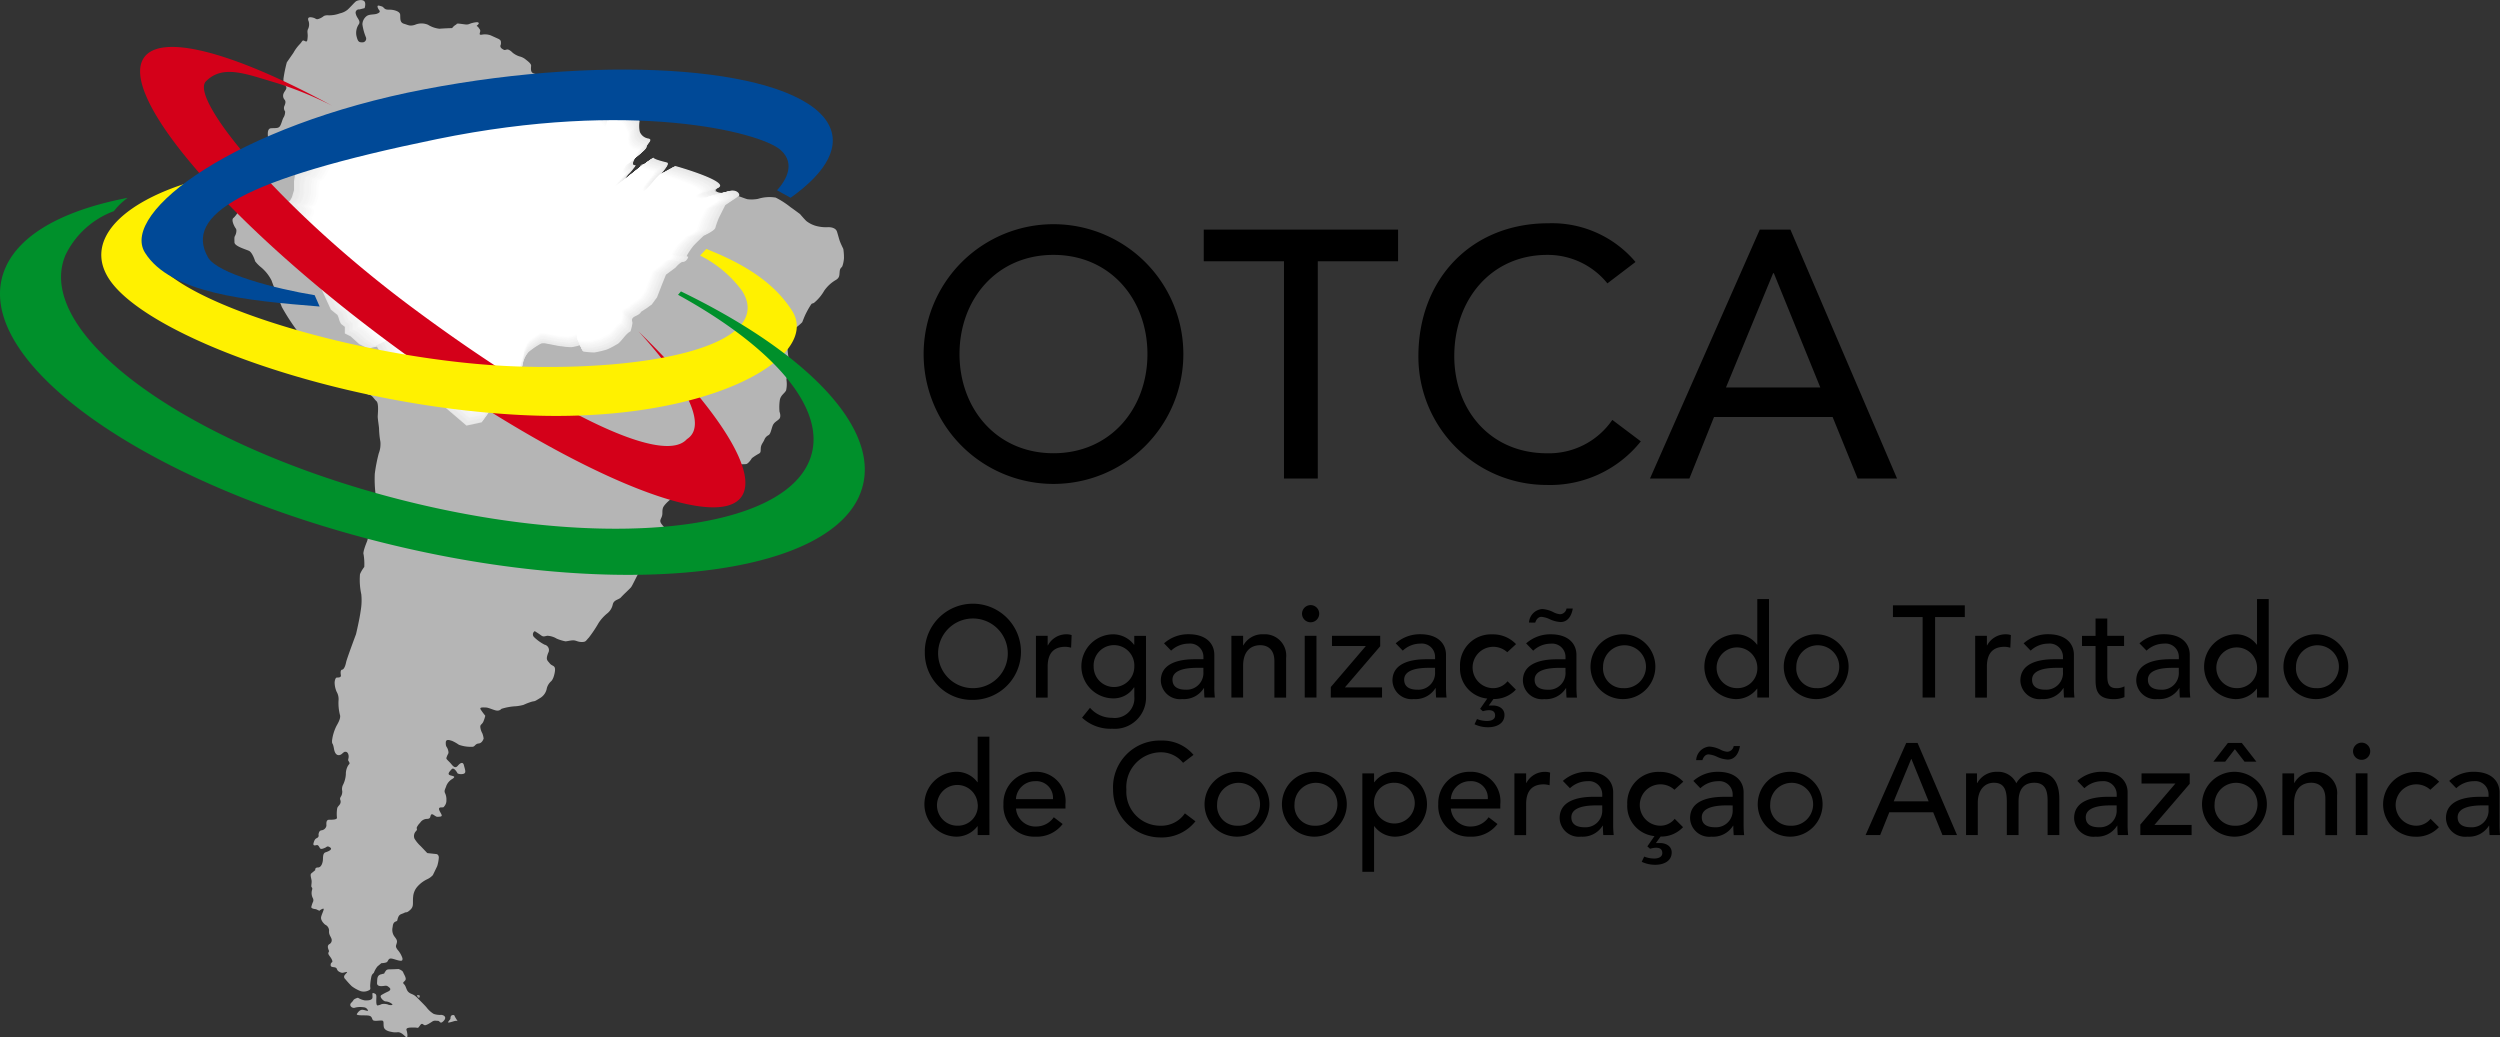 <?xml version="1.0" encoding="UTF-8"?> <svg xmlns="http://www.w3.org/2000/svg" xmlns:xlink="http://www.w3.org/1999/xlink" width="209.705" height="87.017" viewBox="0 0 209.705 87.017"><rect x="0" y="0" width="209.705" height="87.017" fill="#333333" stroke="none"/><defs><clipPath id="clip-path"><rect id="Rectangle_496" data-name="Rectangle 496" width="209.706" height="87.017" fill="none"></rect></clipPath></defs><g id="logo-OTCA" transform="translate(0 8)"><g id="Group_1879" data-name="Group 1879" transform="translate(0 -8)" clip-path="url(#clip-path)"><path id="Path_4142" data-name="Path 4142" d="M49.092,8.723,46.626,6.552v.479L46.4,6.9l-.164-.746.174.278.035.382.045.8-.521.035-.634.312-1.075-.1-.62.246L41.2,6.553l-1.18.036-1.388.52.529.815,1.175.356L40.654,7.2l-.006.716-1.042.278-2.22-.706-1.075.346-.693-.139-.451.172.243.9-.689-1.013,2.5,1.034-.833.278v-.59l-.382-.312-.307.708L34.834,8.8l-.625.036-.59.068-.417.035-1.213-.266-.046.574-.346.311-.694.312-.521.278L30,10.32l-.451-.312-.625-.069-.416-.45-.382-.1-.556.207-.693.1-.521-.311-.207-.347-.105-.382,1,.357-.1.346-.764.9L26,10.5l-.243-.243-1.328.771-.1.278-.036.279-.311.276-.347.312-.417.415-.312.555-.277.486-.382.207-.1.591v.762l-.174.59-.174.311-.312.173.243.312-.035.381-.208.278.139.452-.208.346-.174.658-.1.452-1.1.3,2.125.02.556.519-.035.278.451.9.485.312.174.833L24.1,23l.382.59.763,1.663.556.452a1.822,1.822,0,0,1,.139.382,1.341,1.341,0,0,0,.172.381l.314.243v.554l.485.243.729.659.729.347.763-.14L30.014,30l.556.45.485.173.279-.208-.382-.52-.1-.415.45-.071.59.036.486.035s.243.346.417.415-1.294.847-1.294.847l.021-.966.416.452,2.117,2.565,1.145.971,1.492,1.281,1.285-.278.45-.623.278-.415,1.249-.347.59-.416.1-.486.243-.762a5.14,5.14,0,0,0,.243-.763c.035-.243.208-.659.278-1a2.178,2.178,0,0,1,.52-1.109,6.621,6.621,0,0,1,1.006-.694c.208-.1.417-.035.8.035s.832.173,1.006.173a4.573,4.573,0,0,0,.833.068,4.359,4.359,0,0,0,.832-.207s-.035.589.208.589a6.971,6.971,0,0,0,.868.071,8.668,8.668,0,0,0,1.04-.243,6.525,6.525,0,0,0,.867-.451c.278-.1.712-.86,1.081-1.053l.054-.027a4.337,4.337,0,0,0,.166-.708c0-.172-.187-.384.264-.591s.449-.349.449-.349l.5-.328.419-.3.438-.605.364-.942.388-.964.818-.608s.394-.489.66-.485.529-.533.317-.426.33-.68.5-.89.888-.883.888-.883.913-.4.982-.671.278-.8.278-.8l.556-1.11,1.023-.687c.258-.171-.18-.741-.923-.4-.547.248-1.381-.071-.776-.337.932-.411-2.188-1.436-3.565-1.824-.2-.056-1.379,1.621-1.585,1.567-.6-.156,1.368-1.743.849-1.87-.887-.218-1.077-.327-1.12-.4-.027-.045-1.9,1.538-2.332,1.781s.98-1.168.822-1.152c-.524.054.093-.8.093-.8s.819-.494.853-.77.556-.563.14-.667a.924.924,0,0,1-.729-.575,2.587,2.587,0,0,1-.013-.9l-.432-.88-.382-.45-.52-.451a5.476,5.476,0,0,0-.694-.486c-.174-.069.037,1.041.037,1.041Z" transform="translate(2.404 0.732)" fill="#e6e6e6" fill-rule="evenodd"></path><path id="Path_4143" data-name="Path 4143" d="M22.526,4.426a3.387,3.387,0,0,1,.5-.689c.276-.276.221-.414.441-.3s.222,0,.25-.331-.084-.469.055-.717a.9.9,0,0,0,.027-.607s-.193-.386.221-.331.36.22.608.138a1.377,1.377,0,0,0,.414-.22s.111-.111.441-.083a2.574,2.574,0,0,0,.94-.166,1.506,1.506,0,0,0,.635-.3c.194-.166.553-.58.691-.691s.552-.194.718-.027.027.58.027.58l-.441.11a.274.274,0,0,0-.3.358c.083.387.413.553.276.856a1.286,1.286,0,0,0-.221.994c.11.469.193.552.469.552a.314.314,0,0,0,.332-.414,4.311,4.311,0,0,1-.3-1.1.907.907,0,0,1,.358-.691c.221-.165.636-.11.857-.194s.3-.165.193-.3S29.458.4,29.734.48s.249.055.386.194.249.138.5.138.829.11.857.414-.056.661.33.772.47.22.912.083a1.382,1.382,0,0,1,1.1,0,2.237,2.237,0,0,0,.967.331c.222-.028,1.051-.056,1.051-.056a1.019,1.019,0,0,1,.3-.275c.138-.055-.028-.139.414-.083s.5.083.69.028a2.1,2.1,0,0,1,.691-.166c.193.027.166.138.027.248s0,.056.083.194.194.191.138.385-.055.248.139.223a1.407,1.407,0,0,1,.746.054c.248.111.608.275.608.275s.22.084.248.222a.788.788,0,0,1,0,.276s-.138.194.111.358.221.083.413.056.47.275.47.275a1.842,1.842,0,0,0,.552.3,1.292,1.292,0,0,1,.552.275c.139.11.442.331.442.5s-.083.525.166.635.386.083.579.192.332.276.58.442.36.056.58.166.249-.028.469.111.332.247.58.194.249-.084.414-.111.386-.083.386-.083a1.575,1.575,0,0,1,.857.11c.414.194.635.3.856.387a6.105,6.105,0,0,0,.746.3,1.226,1.226,0,0,1,.663.441,2.672,2.672,0,0,0,.635.552c.194.111.441.138.552.414a3.79,3.79,0,0,0,.5.884.726.726,0,0,1,.138.552c0,.22-.056.524.3.689s.553.276.47.663-.056.608-.194.691-.552.386-.552.386a1.647,1.647,0,0,0-.36.331c-.083.138-.249.358-.11.552a.507.507,0,0,0,.276.22l-.249.3-.386.248-.332.358A3.321,3.321,0,0,0,50.419,15c.194-.083.249-.165.414-.247a1.328,1.328,0,0,0,.442-.276,2.013,2.013,0,0,0,.3-.442.328.328,0,0,1,.36-.275.785.785,0,0,0,.469-.111.248.248,0,0,1,.386-.11,2.633,2.633,0,0,0,.441.22l.25.111a1.93,1.93,0,0,1,0,.413c-.028.166-.111.441-.111.441a3.205,3.205,0,0,1-.442.276c-.138.056-.276.387-.276.387s-.028.358.166.22.166-.331.3-.386.5-.222.5-.222l.221-.552c.055-.138.138-.166.332-.22a1.218,1.218,0,0,1,.774.111c.138.11.662.469.8.441s.248-.111.414-.056.248-.055.441.167.166.22.3.22.386-.22.552-.027.332.414.332.414.249.275.194.441-.056.524.3.413a1.794,1.794,0,0,1,.884-.138c.277.055,1.27.469,1.464.5a3.026,3.026,0,0,0,.856-.029,3.207,3.207,0,0,1,1.492-.11,7,7,0,0,1,1.243.8c.166.112.8.581.8.581s.276.331.524.58A2.332,2.332,0,0,0,66.576,19a3.192,3.192,0,0,0,.828.055c.139,0,.608.028.718.386s.167.608.25.828.276.607.276.607a4.766,4.766,0,0,1,.056.773,2.557,2.557,0,0,1-.139.691c-.083.138-.193.138-.221.441s0,.5-.3.691a3.081,3.081,0,0,0-.995.91,3.725,3.725,0,0,1-.857,1.022c-.193.111-.138-.028-.3.22a7.462,7.462,0,0,0-.414.745c-.082.166-.276.661-.276.661a4.187,4.187,0,0,1-.442.387.523.523,0,0,1-.386.083c-.138,0-.3,0-.358.359a10.488,10.488,0,0,0-.056,1.269,8.491,8.491,0,0,0,.139,1.131c.055.275.11.166,0,.58a4.254,4.254,0,0,0-.222,1.021,2.352,2.352,0,0,1-.027.883c-.111.248-.442.387-.525.8a4.178,4.178,0,0,0-.028.993s.166.414-.027.608-.442.276-.553.58-.166.663-.33.772a.712.712,0,0,0-.36.387c-.083.22-.276.386-.3.689s.028.387-.194.5a4.7,4.7,0,0,0-.552.359s-.276.469-.5.5a5.146,5.146,0,0,1-.69,0,.611.611,0,0,1-.36.111c-.221,0-.884-.111-1.049,0a2.019,2.019,0,0,1-.414.22.659.659,0,0,0-.358.25c-.083.138-.055.138-.194.192a.732.732,0,0,0-.249.194.287.287,0,0,1-.193.138.535.535,0,0,1-.442-.083c-.166-.11-.3-.192-.358-.055S56,40.3,56,40.3a2.044,2.044,0,0,1-.332.11,2.9,2.9,0,0,0-.524.275,3.121,3.121,0,0,0-.524.636,2,2,0,0,1-.388.5s-.635.5-.718.8,0,.441-.083.689-.221.359-.055.608.36.331.277.607a.862.862,0,0,1-.222.414c-.138.194-.083.194-.083.442s.111.331-.166.469a2.629,2.629,0,0,0-.993.828,2.747,2.747,0,0,0-.36.827c-.055.36-.193.387-.332.552s-.525,1.05-.663,1.214-.635.608-.828.829-.58.191-.691.579a1.3,1.3,0,0,1-.5.8,3.508,3.508,0,0,0-.69.772,10.789,10.789,0,0,1-.829,1.243c-.249.247-.221.358-.58.358s-.469-.139-.718-.139-.5.083-.663.083a3.776,3.776,0,0,1-.718-.22,1.691,1.691,0,0,0-.8-.248c-.277.055-.332.111-.552-.055s-.5-.33-.5-.33a.315.315,0,0,0-.055.5,3.651,3.651,0,0,0,.883.635.464.464,0,0,1,.3.691c-.221.579-.083.608.138.883s.525.11.414.745-.332.772-.332.772a1.211,1.211,0,0,0-.332.552,1.18,1.18,0,0,1-.607.856c-.442.275-.358.219-.635.275a5.538,5.538,0,0,0-.719.276,3.887,3.887,0,0,1-.607.111,4.834,4.834,0,0,0-1.242.22.445.445,0,0,1-.442.138c-.194-.028-.663-.25-.857-.25s-.579-.054-.441.167.386.525.386.525a2.939,2.939,0,0,1-.166.5c-.111.25-.277.22-.249.47a1.328,1.328,0,0,0,.166.5,1.844,1.844,0,0,1,.111.442s-.111.386-.414.414-.3.247-.5.275a2.953,2.953,0,0,1-1.16-.166,3.488,3.488,0,0,0-.579-.33c-.139-.028-.525-.222-.525.166s.111.3.194.607,0,.275-.083.5-.111.194.138.442.249.3.386.414.249.111.388-.055.413-.387.5-.027.222.633-.027.716a.759.759,0,0,1-.5-.027s-.3-.58-.5-.359-.414.441-.083.524.386.111.166.276a1.194,1.194,0,0,0-.525.58c-.082.275-.221.414-.11.635a1.2,1.2,0,0,1,.11.58.718.718,0,0,1-.138.469c-.11.139-.083.139-.249.139s-.3.027-.194.275.333.469.056.5-.276.028-.414-.055-.277-.222-.358-.084,0,.331-.36.331a.7.7,0,0,0-.552.331,1.277,1.277,0,0,0-.277.387c-.027.138.083.138-.055.3a.588.588,0,0,0-.138.635,2.909,2.909,0,0,0,.524.635l.552.58.774.083s.193.028.193.3a3.158,3.158,0,0,1-.138.717l-.36.745a1.47,1.47,0,0,1-.441.331,2.589,2.589,0,0,0-.857.635,1.465,1.465,0,0,0-.358.856c-.056.552.083.8-.249,1.1s-.3.138-.5.248-.386.083-.5.358-.028.3-.194.36-.248.165-.276.469a.971.971,0,0,0,.056.635c.11.248.358.386.3.663s-.166.3.055.607a2.016,2.016,0,0,1,.414.717c0,.138.027.248-.277.192s-.69-.247-.828-.138-.111.248-.277.3a1.5,1.5,0,0,1-.388.054l-.332.278a2.072,2.072,0,0,0-.276.469c-.027.138-.193.11-.249.468a4.515,4.515,0,0,0-.083.692c0,.192.083.3-.138.385a.907.907,0,0,1-.663.055,3.081,3.081,0,0,1-.746-.413,7.982,7.982,0,0,1-.552-.608.232.232,0,0,1-.055-.3c.11-.167.36-.331.11-.276s-.3.11-.552-.028-.138-.3-.332-.358-.413,0-.386-.25.221-.111.111-.386-.36-.441-.3-.608.083-.054,0-.275-.055-.358.083-.441a.37.37,0,0,0,.167-.469c-.083-.22-.222-.331-.194-.664a.56.56,0,0,0-.332-.5s-.414-.331-.332-.663.36-.772.11-.663-.248.166-.248.166l-.3-.138s-.416-.028-.388-.192a2.21,2.21,0,0,1,.139-.414.353.353,0,0,0,0-.3.924.924,0,0,1-.083-.689c.083-.25-.056-.194-.056-.331s.028-.22.028-.414-.166-.552-.028-.663.332-.276.332-.276-.055-.22.222-.22.385-.359.413-.58-.028-.607.222-.689.635-.248.386-.414-.277-.028-.414.028-.36.166-.442.028-.138-.276-.276-.248-.332.082-.249-.195.138-.33.3-.413a.206.206,0,0,0,.111-.248s0-.359.249-.386a.467.467,0,0,0,.413-.386c0-.139-.055-.5.222-.5s.663,0,.663-.166a2.807,2.807,0,0,1,.027-.828c.083-.194.249-.248.277-.469s-.111-.22,0-.442a.761.761,0,0,0,.138-.5A.792.792,0,0,1,26.7,65.8a2.29,2.29,0,0,0,.221-.856,1.388,1.388,0,0,1,.166-.689c.111-.194.193-.165.111-.331s-.111-.083-.056-.331-.055-.5-.194-.525-.166,0-.358.167-.552.22-.663-.414-.166-.3-.166-.689a3.735,3.735,0,0,1,.36-1.214c.083-.167.414-.663.3-.967a4,4,0,0,1-.111-1.241,1.21,1.21,0,0,0-.166-.689,2.048,2.048,0,0,1-.165-.745c0-.139.055-.442.193-.442s.36,0,.332-.194-.055-.441.11-.469.277-.359.332-.635.829-2.346.829-2.346.3-1.269.386-1.932a5.147,5.147,0,0,0,.056-1.407,5.675,5.675,0,0,1-.111-1.684,2.537,2.537,0,0,1,.36-.608,4.9,4.9,0,0,0-.056-1.048c-.082-.166.166-.8.3-1.131a5.428,5.428,0,0,0,.194-1.352,9.843,9.843,0,0,0,.166-1.077,1.571,1.571,0,0,1,.083-.883.982.982,0,0,0,.249-.718,10.321,10.321,0,0,1-.055-1.6,13.325,13.325,0,0,1,.332-1.712,2.175,2.175,0,0,0,.138-.993,7.019,7.019,0,0,1-.111-1.075c0-.167-.111-.8-.111-1.023s.111-1.1-.11-1.3-.358-.5-.58-.524-.5-.331-.635-.525a2.608,2.608,0,0,0-.995-.689c-.386-.138-1.8-.773-1.8-.773s-1.38-.58-1.491-.828a3.66,3.66,0,0,0-.635-.966.726.726,0,0,1-.249-.663c0-.3.111-.525-.138-.773a17.653,17.653,0,0,1-1.409-2.151c-.083-.222-.773-1.933-.856-2.208a3.474,3.474,0,0,0-.857-1.1,3.025,3.025,0,0,1-.524-.525s-.222-.745-.525-.883-1.215-.387-1.215-.718-.027-.413.055-.551.166-.47.056-.608-.414-.718-.194-.883.608-.856.774-.938.385-.111.524-.3.414-.553.166-.5-.194.138-.386.083-.525-.192-.525-.386a4.526,4.526,0,0,1-.028-1.214c.112-.166.3-.166.222-.359a.33.33,0,0,1,0-.358c.055-.138.469-.939.469-.939s0-.22-.138-.247-.249-.3-.083-.359a3.494,3.494,0,0,0,.773-.3c.194-.138.525-.167.608-.331s.11-.167.3-.3.221-.165.221-.3-.111-.744.249-.772.608.028.746-.166.221-.635.332-.772a.969.969,0,0,0,.111-.469.475.475,0,0,1-.083-.414c.083-.194.166-.386.055-.553a.5.5,0,0,1-.111-.524c.083-.248.386-.442.166-.663s-.166-.331-.166-.607a11.315,11.315,0,0,1,.28-1.361Z" transform="translate(2.09 0)" fill="#b5b5b5" fill-rule="evenodd"></path><path id="Path_4144" data-name="Path 4144" d="M28.82,73.078c.365-.113.2,0,.309-.168s.14-.253.393-.253.759-.028.759-.028.336.111.393.281.309.5.169.673-.253.169-.085.338.169.5.394.673.365.113.7.45.674.674.786.814a2.177,2.177,0,0,0,.59.535,1.575,1.575,0,0,0,.618.084c.2,0,.534.168.225.5s-.309,0-.477,0-.31-.055-.478.057-.506.337-.646.308-.2-.252-.393.029-.141.168-.45.168-.758-.028-.674.225.14.731-.057.561-.421-.421-.7-.392a1.346,1.346,0,0,1-.505-.029c-.169-.028-.59-.112-.646-.421s.056-.534-.2-.534-.646.085-.73-.056-.057-.337-.421-.365-1.012.028-.9-.14.253-.338.45-.338.59.2.45,0-.226-.2-.45-.224a1.691,1.691,0,0,0-.646.056c-.225.056-.506-.2-.281-.421s.14-.225.281-.31a.985.985,0,0,1,.281-.112,1.573,1.573,0,0,0,.589.225c.226,0,.478,0,.59-.141s-.056-.534.113-.477.252.083.252.309-.055.758.113.73a1.326,1.326,0,0,0,.337-.113,1.09,1.09,0,0,1,.505.029c.141.084.535.084.338-.056a.965.965,0,0,0-.534-.2c-.14,0-.562-.393-.337-.533a5.452,5.452,0,0,1,.533-.281s.366-.141.141-.338-.253-.169-.505-.14-.562.028-.534-.281-.028-.59.337-.7" transform="translate(3.148 8.653)" fill="#b5b5b5" fill-rule="evenodd"></path><path id="Path_4145" data-name="Path 4145" d="M33.929,76.083c.2-.027.13.028.253.225l.178.285s-.073-.064-.269-.008-.669.227-.5.031.168-.225.168-.225-.028-.281.169-.309" transform="translate(4.027 9.064)" fill="#b5b5b5" fill-rule="evenodd"></path><path id="Path_4146" data-name="Path 4146" d="M31.468,74.713c-.038.186-.192.1-.246-.125,0,0,.284-.062.246.125" transform="translate(3.746 8.885)" fill="#9c9c9c" fill-rule="evenodd"></path><path id="Path_4147" data-name="Path 4147" d="M69.175,27.706a10.893,10.893,0,1,1,21.786,0,10.893,10.893,0,1,1-21.786,0m18.774,0c0-4.572-3.1-8.319-7.883-8.319s-7.881,3.747-7.881,8.319,3.1,8.319,7.881,8.319,7.883-3.747,7.883-8.319" transform="translate(8.301 1.993)"></path><path id="Path_4148" data-name="Path 4148" d="M96.885,19.863h-6.73V17.208h16.3v2.655H99.72v18.23H96.885Z" transform="translate(10.818 2.05)"></path><path id="Path_4149" data-name="Path 4149" d="M122.084,21.777a6.429,6.429,0,0,0-5.049-2.389c-4.693,0-7.794,3.746-7.794,8.5,0,4.395,2.923,8.141,7.794,8.141a6.445,6.445,0,0,0,5.463-2.8l2.39,1.8a9.732,9.732,0,0,1-7.912,3.657,10.758,10.758,0,0,1-10.745-10.8c0-6.489,4.458-11.15,10.893-11.15a9.166,9.166,0,0,1,7.319,3.246Z" transform="translate(12.747 1.993)"></path><path id="Path_4150" data-name="Path 4150" d="M132.786,17.208h2.568L144.3,38.092h-3.305l-2.1-5.163h-9.949l-2.067,5.163h-3.305Zm5.077,13.244-3.9-9.587h-.058l-3.956,9.587Z" transform="translate(14.829 2.05)"></path><path id="Path_4151" data-name="Path 4151" d="M49.038,8.771,46.585,6.61v.478l-.228-.132c-.054-.247-.106-.495-.162-.743.059.093.115.184.174.276.011.125.024.253.035.379.015.264.03.529.044.793-.171.012-.346.022-.517.034-.211.1-.42.208-.631.31l-1.07-.1-.618.245Q42.4,7.38,41.186,6.614l-1.173.035-1.38.518c.175.27.349.541.526.81l1.167.354.316-1.079c0,.238,0,.476-.006.713L39.6,8.241l-2.209-.7-1.07.345-.691-.138-.448.172c.081.3.161.6.242.9-.23-.336-.457-.671-.685-1.008l2.489,1.03-.829.275V8.523c-.127-.1-.254-.206-.381-.31-.1.235-.2.469-.3.7l-.864-.069-.622.035-.588.068-.412.035L32.022,8.72c-.016.19-.031.381-.045.571l-.346.311-.69.31-.517.276c-.127.056-.253.114-.381.172-.149-.1-.3-.208-.448-.31-.207-.024-.414-.046-.622-.071l-.414-.448-.38-.1-.552.208-.69.1c-.172-.1-.346-.206-.519-.31-.068-.115-.138-.229-.206-.345l-.1-.378q.5.176.99.354c-.035.114-.068.231-.1.346l-.759.9c-.058.082-.115.162-.174.242l-.241-.242-1.322.769c-.034.092-.068.184-.1.276-.011.092-.022.184-.035.275l-.31.275-.345.31-.414.415c-.1.185-.207.368-.311.552l-.276.482-.38.207q-.052.294-.1.586v.759c-.058.2-.115.392-.174.586l-.172.311-.31.172.242.31c-.012.126-.024.253-.035.379l-.207.275.138.45-.207.344q-.086.329-.172.656c-.025.148-.048.3-.073.443-.346.1-.691.2-1.037.3l2.027.03c.184.172.368.345.552.518-.011.092-.024.184-.035.275q.223.448.449.9c.161.1.323.206.483.31.057.275.115.552.172.827l.311.691.38.586q.38.828.758,1.655l.553.449a1.863,1.863,0,0,1,.138.379,1.328,1.328,0,0,0,.172.379c.1.081.207.161.311.241v.553l.483.241.725.656.726.36.759-.153q.438.807.877,1.615l.552.449.483.172.277-.207-.38-.518c-.035-.138-.068-.275-.1-.414.15-.021.3-.046.449-.068l.587.035c.161.012.323.022.484.034,0,0,.241.346.414.414s-1.286.843-1.286.843l.02-.959.413.448,2.107,2.553,1.137.966L36.7,34.962l1.278-.275.448-.62q.139-.208.276-.414l1.243-.346c.2-.138.392-.275.588-.414.034-.161.068-.321.1-.482l.242-.76a4.858,4.858,0,0,0,.241-.758c.036-.242.208-.656.277-1a2.185,2.185,0,0,1,.519-1.1,6.354,6.354,0,0,1,1-.689c.207-.1.413-.036.794.034s.829.172,1,.172a4.6,4.6,0,0,0,.828.069,4.413,4.413,0,0,0,.829-.207s-.034.586.206.586a6.939,6.939,0,0,0,.865.069,8.747,8.747,0,0,0,1.035-.242,6.548,6.548,0,0,0,.864-.449c.276-.1.708-.855,1.075-1.048.018-.008.034-.018.053-.027a4.312,4.312,0,0,0,.165-.7c0-.172-.185-.383.264-.589s.446-.347.446-.347l.5-.327c.138-.1.277-.2.417-.3.146-.2.289-.4.436-.6.121-.312.241-.624.362-.938l.385-.957c.272-.2.543-.4.814-.605,0,0,.391-.488.655-.483s.528-.528.317-.424.328-.677.5-.884.884-.879.884-.879.908-.393.978-.669.277-.792.277-.792q.276-.554.552-1.1l1.017-.684c.256-.17-.179-.738-.917-.4-.544.246-1.375-.071-.773-.335.927-.41-2.177-1.43-3.548-1.815-.194-.056-1.371,1.612-1.576,1.559-.592-.156,1.362-1.736.844-1.861-.883-.217-1.071-.326-1.114-.4-.026-.045-1.892,1.53-2.32,1.772s.974-1.162.819-1.147c-.522.054.091-.793.091-.793s.815-.489.85-.765.553-.56.139-.664a.917.917,0,0,1-.725-.573,2.528,2.528,0,0,1-.013-.9l-.43-.875c-.128-.149-.253-.3-.38-.448-.172-.149-.345-.3-.519-.449a5.3,5.3,0,0,0-.69-.482c-.174-.069.036,1.035.036,1.035-.054.18-.11.359-.165.539" transform="translate(2.426 0.74)" fill="#e6e6e6" fill-rule="evenodd"></path><path id="Path_4152" data-name="Path 4152" d="M48.983,8.82,46.541,6.67v.476l-.225-.131-.161-.74.171.274c.012.126.024.252.035.378.015.263.029.525.044.789l-.515.034c-.209.1-.418.207-.627.309l-1.065-.1-.613.244L41.172,6.673,40,6.708c-.457.172-.915.342-1.373.514l.523.808,1.163.351c.1-.358.209-.715.314-1.074,0,.237,0,.475-.006.711L39.6,8.292q-1.1-.349-2.2-.7l-1.065.344L35.646,7.8l-.447.171c.081.3.16.594.241.892q-.339-.5-.681-1,1.238.51,2.474,1.024l-.824.274V8.573l-.377-.308c-.1.233-.2.467-.3.7L34.869,8.9l-.618.035L33.667,9l-.412.036-1.2-.265c-.015.189-.029.378-.045.569l-.343.309-.688.309-.515.274c-.125.058-.251.114-.376.171-.149-.1-.3-.2-.447-.308l-.618-.069-.412-.445-.377-.1-.55.207-.687.1q-.259-.153-.515-.309l-.206-.342c-.035-.125-.068-.251-.1-.377.328.118.656.234.984.353-.035.114-.068.228-.1.342q-.376.447-.755.892c-.058.082-.114.161-.172.241-.08-.079-.16-.159-.24-.241l-1.314.764-.1.275c-.011.091-.024.182-.035.274l-.309.274-.343.31-.413.411c-.1.184-.206.366-.309.55q-.136.24-.274.48c-.125.068-.251.138-.377.2q-.05.292-.1.584v.755l-.171.583c-.057.1-.115.206-.172.31l-.309.17c.081.1.16.207.241.309-.011.126-.022.252-.035.377-.068.092-.137.184-.206.274l.138.448c-.068.113-.137.228-.206.341l-.171.652c-.013.145-.028.291-.041.436l-.976.289c.643.015,1.286.027,1.929.04l.55.515c-.011.092-.024.184-.035.275l.447.892.48.308.171.825.309.686.377.583q.38.824.756,1.647.274.223.55.445a1.878,1.878,0,0,1,.138.377,1.3,1.3,0,0,0,.17.378l.309.239v.549l.482.241q.36.327.721.651.36.188.721.374l.755-.167c.291.534.582,1.071.874,1.606l.549.447c.16.057.321.113.482.171l.274-.206c-.125-.172-.252-.344-.377-.514-.035-.138-.069-.276-.1-.413l.446-.068.584.034.482.035s.24.344.412.413-1.28.838-1.28.838c.008-.319.013-.638.02-.956l.412.447q1.048,1.267,2.1,2.538l1.132.961L36.7,34.876l1.27-.274c.149-.2.3-.412.447-.618.092-.138.183-.274.276-.412l1.235-.342c.195-.139.39-.274.585-.413.034-.159.068-.32.1-.479.08-.253.159-.5.24-.755a4.883,4.883,0,0,0,.24-.755c.036-.239.206-.651.276-.995a2.185,2.185,0,0,1,.515-1.1,6.583,6.583,0,0,1,1-.686c.206-.1.412-.035.79.034a9.928,9.928,0,0,0,1,.171,4.552,4.552,0,0,0,.824.069,4.325,4.325,0,0,0,.823-.206s-.035.584.206.584a6.853,6.853,0,0,0,.859.068,8.618,8.618,0,0,0,1.03-.241,6.27,6.27,0,0,0,.858-.447c.274-.1.706-.851,1.07-1.042.018-.008.036-.018.053-.027a4.282,4.282,0,0,0,.165-.7c0-.171-.185-.379.262-.585s.445-.345.445-.345c.166-.11.332-.217.5-.326l.414-.294.433-.6.36-.932.385-.954.809-.6s.39-.485.652-.48.524-.527.315-.422.327-.675.5-.88.879-.875.879-.875.9-.391.973-.666.274-.788.274-.788q.276-.551.55-1.1l1.011-.679c.255-.172-.178-.735-.912-.4-.542.247-1.369-.068-.769-.334.922-.406-2.166-1.42-3.529-1.805-.194-.055-1.364,1.6-1.568,1.551-.591-.154,1.354-1.726.84-1.851-.878-.216-1.066-.323-1.109-.4-.026-.045-1.883,1.522-2.308,1.762s.97-1.156.815-1.139c-.52.053.091-.79.091-.79s.81-.488.844-.762.551-.557.139-.66a.916.916,0,0,1-.721-.57,2.552,2.552,0,0,1-.013-.891c-.143-.291-.286-.581-.428-.872l-.377-.445L49.8,7.733a5.4,5.4,0,0,0-.687-.48c-.172-.068.036,1.031.036,1.031l-.165.536" transform="translate(2.447 0.747)" fill="#e9e9e9" fill-rule="evenodd"></path><path id="Path_4153" data-name="Path 4153" d="M48.927,8.869,46.5,6.73V7.2l-.224-.131-.161-.736.171.273c.011.126.022.251.034.376.016.262.029.524.044.786L45.85,7.8l-.625.307-1.058-.1-.61.244-2.4-1.52-1.161.035-1.366.511.521.8,1.156.349.312-1.068c0,.235,0,.471-.006.706l-1.025.273-2.186-.7-1.058.342-.684-.137-.444.17c.08.3.16.591.239.887l-.678-1,2.463,1.02-.82.272v-.58l-.376-.308-.3.7-.855-.069-.615.035-.58.068c-.138.011-.274.024-.411.034l-1.194-.262c-.016.188-.03.376-.045.565L31.7,9.69c-.228.1-.455.2-.683.308l-.513.273-.376.17c-.147-.1-.3-.2-.444-.307l-.615-.069-.41-.443-.376-.1c-.181.069-.364.137-.547.206l-.683.1-.512-.308-.2-.341c-.035-.124-.068-.248-.1-.375l.98.351c-.034.113-.068.227-.1.341l-.753.887c-.056.079-.113.159-.17.238l-.24-.238-1.307.76c-.034.091-.068.181-.1.273-.011.091-.022.181-.035.273-.1.092-.2.182-.307.273l-.342.307c-.137.138-.273.273-.41.41l-.308.547c-.091.159-.181.319-.273.477-.124.069-.251.137-.375.206-.035.194-.069.386-.1.58v.751q-.084.29-.171.581c-.056.1-.113.2-.17.307l-.308.171.24.307c-.011.125-.022.252-.035.376l-.2.273c.046.148.092.3.137.444-.067.113-.136.227-.2.34q-.084.326-.17.649l-.01.429-.913.282c.609.017,1.22.035,1.83.05.183.17.365.342.547.513-.011.091-.022.181-.035.273.149.3.3.592.445.887l.478.308.171.818c.1.228.2.455.307.683l.376.582q.376.818.752,1.638l.547.443a1.789,1.789,0,0,1,.137.375,1.293,1.293,0,0,0,.17.376l.308.239v.545l.478.239.718.649.717.387.752-.182q.435.8.869,1.6l.547.443.478.17.273-.2c-.124-.17-.251-.341-.376-.511-.034-.137-.067-.273-.1-.41l.445-.068.581.034.478.035s.239.34.41.41-1.272.834-1.272.834c.007-.317.012-.633.02-.95l.41.444,2.083,2.526,1.128.956,1.469,1.262,1.264-.273.444-.614q.136-.2.273-.408c.41-.115.82-.228,1.231-.342l.58-.41c.034-.16.068-.318.1-.478q.119-.374.24-.751a5.051,5.051,0,0,0,.239-.75c.035-.239.2-.65.273-.99a2.164,2.164,0,0,1,.513-1.093A6.451,6.451,0,0,1,42.862,28c.2-.1.409-.035.785.034s.82.17.991.17a4.525,4.525,0,0,0,.82.068,4.32,4.32,0,0,0,.82-.2s-.035.581.2.581a6.594,6.594,0,0,0,.856.068,8.773,8.773,0,0,0,1.025-.238,6.673,6.673,0,0,0,.853-.444c.273-.1.7-.846,1.064-1.037a.464.464,0,0,0,.053-.027,4.257,4.257,0,0,0,.164-.7c0-.17-.184-.378.261-.583s.441-.342.441-.342c.166-.109.332-.217.5-.323l.412-.293c.144-.2.288-.4.432-.6.119-.31.239-.619.357-.928l.383-.948c.269-.2.536-.4.8-.6,0,0,.389-.482.65-.478s.521-.525.312-.421.326-.67.5-.874.875-.871.875-.871.9-.389.968-.661.273-.786.273-.786q.274-.547.547-1.092L59.21,15.8c.253-.169-.178-.73-.908-.4-.539.245-1.361-.069-.765-.331.917-.4-2.154-1.415-3.51-1.8-.194-.055-1.357,1.6-1.56,1.543-.588-.153,1.346-1.718.837-1.842-.876-.214-1.062-.321-1.1-.4-.025-.045-1.873,1.514-2.3,1.753s.964-1.149.81-1.135c-.516.053.091-.785.091-.785s.806-.486.841-.759.548-.554.138-.657a.908.908,0,0,1-.718-.565,2.539,2.539,0,0,1-.013-.889l-.424-.866-.376-.443-.513-.444a5.346,5.346,0,0,0-.683-.478c-.17-.067.036,1.024.036,1.024q-.081.269-.164.535" transform="translate(2.469 0.754)" fill="#e9e9e9" fill-rule="evenodd"></path><path id="Path_4154" data-name="Path 4154" d="M48.871,8.916Q47.663,7.852,46.456,6.79v.47l-.223-.131c-.054-.243-.106-.487-.16-.732l.17.272.034.374.044.781-.51.035-.622.3-1.054-.1-.606.243q-1.194-.755-2.388-1.511-.578.015-1.156.034l-1.36.509q.26.4.519.8l1.15.347L40.6,7.42q0,.351-.006.7l-1.019.271L37.4,7.7l-1.054.34L35.672,7.9l-.442.17.239.883q-.338-.5-.674-.994l2.449,1.014-.816.272V8.672l-.373-.306q-.151.347-.3.693l-.85-.068-.612.035c-.194.021-.385.045-.578.067-.137.011-.272.024-.408.034l-1.189-.261-.044.562c-.113.1-.226.2-.34.306l-.68.306-.51.272c-.124.057-.249.114-.374.169l-.441-.3-.613-.068-.407-.441c-.125-.035-.25-.069-.374-.1l-.544.2-.68.1-.51-.306-.2-.34c-.034-.124-.068-.248-.1-.374.325.118.65.233.974.349l-.1.34-.748.883c-.057.079-.114.158-.17.238l-.237-.238-1.3.755c-.034.092-.067.182-.1.273l-.034.271-.306.272-.34.306q-.2.2-.408.407l-.306.543-.271.477-.374.2c-.034.192-.068.385-.1.577v.748c-.057.192-.113.385-.171.577l-.169.306-.306.17c.08.1.159.2.237.306-.011.124-.021.25-.034.374l-.2.271c.046.148.091.294.136.442-.067.113-.136.226-.2.339-.056.216-.113.43-.17.646.008.14.015.281.021.421l-.85.276,1.733.059c.18.171.362.34.543.509L23,20.223c.147.293.295.588.441.883q.239.151.476.306c.057.271.113.543.17.815l.306.679.374.577q.373.814.747,1.629l.544.441a1.869,1.869,0,0,1,.137.374,1.277,1.277,0,0,0,.169.374l.306.238v.543c.159.081.317.159.476.237l.713.646.713.4c.25-.066.5-.131.748-.2q.432.8.865,1.59l.543.442.476.17.272-.2c-.125-.169-.249-.339-.374-.509-.035-.135-.068-.272-.1-.407l.441-.068.578.035c.159.01.317.022.476.034,0,0,.237.34.408.407s-1.266.829-1.266.829c.007-.314.013-.63.019-.945.137.148.273.294.409.442L34.137,32.5l1.121.951L36.719,34.7l1.258-.272q.222-.306.441-.611l.272-.407,1.223-.34c.194-.135.386-.272.578-.407.035-.159.068-.318.1-.476l.239-.746a4.9,4.9,0,0,0,.237-.748c.035-.238.2-.646.272-.985a2.156,2.156,0,0,1,.51-1.087,6.454,6.454,0,0,1,.986-.679c.2-.1.409-.034.782.034s.815.171.986.171a4.724,4.724,0,0,0,.815.067,4.283,4.283,0,0,0,.816-.2s-.034.577.2.577a6.707,6.707,0,0,0,.85.068,8.318,8.318,0,0,0,1.019-.237,6.483,6.483,0,0,0,.85-.442c.271-.1.7-.842,1.058-1.031.017-.01.035-.018.053-.027a4.266,4.266,0,0,0,.161-.694c0-.17-.183-.375.26-.58s.44-.341.44-.341l.493-.321c.138-.1.274-.194.41-.291l.43-.594c.119-.308.236-.616.356-.923l.381-.943c.267-.2.533-.4.8-.594,0,0,.386-.48.646-.477s.519-.519.31-.417.324-.666.494-.871.87-.864.87-.864.895-.388.963-.659.271-.782.271-.782c.183-.361.363-.724.544-1.086.334-.224.668-.45,1-.674.251-.168-.177-.725-.9-.4-.536.243-1.353-.068-.762-.329.913-.4-2.144-1.408-3.492-1.788-.193-.054-1.351,1.588-1.552,1.535-.585-.153,1.341-1.707.832-1.833-.87-.213-1.055-.319-1.1-.393-.026-.044-1.863,1.506-2.285,1.744s.96-1.145.806-1.129c-.514.054.09-.781.09-.781s.8-.482.837-.753.545-.553.138-.654A.9.9,0,0,1,51,10.468a2.537,2.537,0,0,1-.013-.883l-.423-.862c-.124-.147-.249-.294-.374-.441l-.508-.442A5.4,5.4,0,0,0,49,7.365c-.17-.067.036,1.02.036,1.02-.054.178-.109.355-.162.532" transform="translate(2.491 0.762)" fill="#e9e9e9" fill-rule="evenodd"></path><path id="Path_4155" data-name="Path 4155" d="M48.816,8.965l-2.4-2.116v.468l-.223-.129c-.053-.243-.105-.485-.159-.727.057.09.113.18.169.27.011.123.024.248.035.372.015.259.028.518.043.777l-.507.035-.617.3-1.048-.1-.6.242-2.376-1.5-1.149.035-1.353.506.515.795,1.145.346.309-1.056c0,.233,0,.466-.006.7l-1.014.271L37.41,7.756l-1.048.338-.676-.134-.439.168c.08.293.158.585.236.879l-.671-.988,2.437,1.008-.812.27V8.722c-.123-.1-.248-.2-.372-.3l-.3.688-.846-.068-.608.035-.575.067c-.137.011-.271.024-.407.034l-1.183-.26-.044.56c-.112.1-.225.2-.338.3l-.676.3-.506.271-.372.169-.44-.3-.608-.067-.405-.44-.373-.1-.541.2-.675.1-.507-.306-.2-.336c-.034-.125-.067-.248-.1-.373l.97.347c-.034.113-.068.225-.1.338q-.371.44-.745.879c-.056.078-.112.158-.169.236-.078-.078-.157-.158-.236-.236l-1.295.752c-.032.091-.067.18-.1.271-.012.09-.022.179-.035.27l-.3.27c-.113.1-.226.2-.338.3l-.407.405c-.1.18-.2.36-.3.542-.091.157-.18.314-.271.472-.123.068-.248.135-.372.2q-.05.287-.1.575v.743c-.055.191-.112.383-.168.573l-.169.3c-.1.057-.2.114-.3.169.078.1.158.2.237.3-.012.123-.022.247-.035.372-.067.091-.134.18-.2.27.045.147.091.293.136.44-.067.113-.136.225-.2.337-.056.215-.113.429-.169.644.017.138.035.275.053.413l-.79.269c.545.025,1.09.047,1.634.071.181.17.362.338.542.508-.011.09-.024.18-.035.27l.44.879.473.3c.057.27.113.541.169.81.1.225.2.45.3.676q.186.285.372.574.373.811.744,1.621l.541.44a1.8,1.8,0,0,1,.136.373,1.271,1.271,0,0,0,.169.37c.1.078.2.159.3.237v.541c.157.079.316.158.473.236.237.215.474.428.71.642l.71.415.744-.213q.43.791.86,1.581l.54.44.474.169.271-.2-.372-.507c-.034-.135-.067-.271-.1-.406.147-.021.293-.045.44-.067l.575.035.473.032s.237.338.407.406-1.26.825-1.26.825l.02-.94.405.44,2.063,2.5,1.116.946,1.453,1.25,1.252-.271.439-.608.271-.406L39.905,33c.193-.135.384-.27.576-.406l.1-.472q.119-.373.236-.743a4.95,4.95,0,0,0,.237-.744c.034-.235.2-.641.271-.979a2.134,2.134,0,0,1,.506-1.08,6.432,6.432,0,0,1,.981-.677c.2-.1.4-.032.777.034a9.878,9.878,0,0,0,.981.17,4.544,4.544,0,0,0,.811.067,4.3,4.3,0,0,0,.811-.2s-.034.574.2.574a6.657,6.657,0,0,0,.846.067,8.087,8.087,0,0,0,1.015-.236,6.4,6.4,0,0,0,.844-.44c.271-.1.694-.837,1.054-1.025l.052-.027a4.192,4.192,0,0,0,.162-.689c0-.169-.181-.374.258-.576s.437-.34.437-.34l.492-.32.408-.29.427-.59c.118-.307.236-.613.354-.919l.38-.938.8-.592s.383-.478.642-.473.515-.518.309-.415.323-.664.492-.867.866-.86.866-.86.889-.386.958-.656.27-.778.27-.778q.272-.541.541-1.08l1-.67c.251-.167-.176-.722-.9-.394-.533.242-1.346-.068-.757-.328.907-.4-2.132-1.4-3.474-1.777-.192-.055-1.344,1.579-1.544,1.527-.581-.152,1.333-1.7.828-1.823-.866-.212-1.049-.318-1.092-.392-.025-.045-1.854,1.5-2.272,1.735s.954-1.138.8-1.124c-.511.053.09-.777.09-.777s.8-.48.832-.75.542-.548.136-.65a.9.9,0,0,1-.709-.561,2.52,2.52,0,0,1-.015-.879l-.42-.857c-.124-.147-.249-.292-.372-.439q-.254-.218-.507-.44a5.419,5.419,0,0,0-.676-.472c-.169-.067.036,1.013.036,1.013-.054.178-.109.354-.162.529" transform="translate(2.512 0.769)" fill="#ebebeb" fill-rule="evenodd"></path><path id="Path_4156" data-name="Path 4156" d="M48.761,9.013,46.37,6.908v.466l-.221-.129c-.052-.242-.105-.482-.158-.723.056.09.113.179.168.269q.017.183.034.369l.044.772-.505.035-.615.3q-.521-.049-1.043-.1c-.2.082-.4.161-.6.241l-2.362-1.5c-.381.011-.763.024-1.144.034-.448.169-.9.336-1.346.5q.257.395.513.79l1.138.344c.1-.349.206-.7.308-1.051,0,.232,0,.463-.006.695L39.566,8.5l-2.152-.685-1.043.336L35.7,8.014l-.437.167c.078.292.157.582.235.873l-.666-.983,2.424,1c-.269.09-.539.178-.808.269V8.771l-.37-.3c-.1.228-.2.455-.3.685l-.841-.067c-.2.01-.4.022-.606.034s-.381.045-.571.067l-.4.034-1.177-.26-.044.557-.336.3-.673.3-.5.269-.37.169-.438-.3-.606-.066-.4-.438-.37-.1-.539.2-.672.1-.505-.3-.2-.335-.1-.37.964.346c-.034.112-.066.224-.1.337l-.74.873c-.056.078-.111.157-.168.235l-.235-.235q-.642.374-1.287.748l-.1.27c-.011.088-.022.179-.034.27-.1.09-.2.178-.3.269l-.337.3c-.134.133-.269.269-.4.4l-.3.537c-.09.158-.179.313-.27.471l-.37.2c-.032.19-.067.382-.1.571v.741l-.168.57-.168.3c-.1.056-.2.111-.3.168.077.1.157.2.235.3q-.017.183-.034.369l-.2.269.134.438c-.067.111-.134.224-.2.336-.056.213-.112.424-.168.638l.084.406-.727.262,1.537.082.539.5c-.011.09-.024.179-.035.269l.438.874.47.3.168.807.3.671.37.571.739,1.613.539.438a1.821,1.821,0,0,1,.134.369,1.3,1.3,0,0,0,.168.37l.3.235v.538l.47.235.707.639.707.428.739-.226q.428.786.855,1.574l.539.435.47.169.269-.2c-.122-.168-.246-.337-.37-.5l-.1-.4.437-.067.572.034.47.034s.235.336.4.4-1.253.82-1.253.82l.02-.936.4.438q1.026,1.242,2.052,2.487.554.47,1.11.941l1.446,1.243,1.245-.269c.144-.2.291-.4.437-.6.09-.137.179-.271.269-.405.4-.111.808-.224,1.211-.336l.571-.4c.035-.158.067-.313.1-.471.077-.246.157-.491.234-.739a4.809,4.809,0,0,0,.236-.739c.034-.236.2-.639.269-.975a2.118,2.118,0,0,1,.505-1.075,6.376,6.376,0,0,1,.976-.673c.2-.1.4-.034.773.034s.808.168.976.168a4.511,4.511,0,0,0,.808.067,4.3,4.3,0,0,0,.806-.2s-.034.572.2.572a6.557,6.557,0,0,0,.84.066,7.912,7.912,0,0,0,1.009-.235,6.353,6.353,0,0,0,.841-.436c.269-.1.69-.834,1.047-1.021.018-.008.035-.018.052-.027a4.2,4.2,0,0,0,.161-.685c0-.169-.18-.373.256-.574s.436-.339.436-.339l.488-.317.405-.29.424-.586.353-.914.376-.932.793-.589s.382-.476.638-.471.513-.516.308-.413.32-.66.488-.862.861-.856.861-.856.885-.384.953-.652.269-.773.269-.773l.538-1.074.992-.667c.249-.167-.176-.718-.895-.392-.531.241-1.34-.067-.753-.327.9-.4-2.121-1.392-3.456-1.768-.19-.054-1.336,1.57-1.537,1.52-.578-.152,1.326-1.691.824-1.814-.861-.21-1.045-.317-1.088-.389-.025-.044-1.844,1.491-2.26,1.726s.95-1.134.8-1.117c-.507.051.09-.773.09-.773s.794-.477.828-.746.539-.546.136-.647a.9.9,0,0,1-.707-.557,2.514,2.514,0,0,1-.013-.874l-.418-.853-.371-.436-.5-.436a5.432,5.432,0,0,0-.673-.471c-.168-.067.036,1.008.036,1.008-.054.177-.108.351-.161.526" transform="translate(2.534 0.777)" fill="#eee" fill-rule="evenodd"></path><path id="Path_4157" data-name="Path 4157" d="M48.706,9.062q-1.189-1.046-2.378-2.094v.463l-.22-.128-.158-.721.167.266c.012.124.024.246.035.369.013.255.028.513.043.768-.168.012-.335.024-.5.034l-.612.3-1.038-.1-.6.238L41.1,6.971,39.958,7l-1.338.5.511.787,1.132.341.306-1.045q0,.346-.006.692l-1,.267-2.141-.682L36.381,8.2l-.669-.134-.435.168c.078.29.156.58.234.868l-.664-.977,2.411,1-.8.266V8.822c-.122-.1-.245-.2-.368-.3l-.3.682-.837-.067-.6.034-.569.067-.4.034-1.17-.257c-.015.184-.028.368-.044.553l-.334.3-.67.3-.5.269c-.122.054-.245.111-.367.166-.146-.1-.29-.2-.436-.3l-.6-.066-.4-.435-.368-.1-.535.2c-.223.032-.446.067-.669.1l-.5-.3c-.067-.112-.133-.224-.2-.335L26.482,9l.96.345-.1.334-.736.87-.167.234c-.078-.077-.156-.156-.234-.234l-1.28.744-.1.267-.034.267c-.1.09-.2.178-.3.267s-.222.2-.334.3l-.4.4c-.1.178-.2.356-.3.536l-.268.467-.367.2-.1.569V15.3c-.055.19-.112.379-.167.569l-.168.3-.3.167c.077.1.156.2.234.3-.011.122-.022.244-.034.368l-.2.266c.044.145.088.29.133.435-.067.111-.133.223-.2.334-.055.212-.111.423-.166.636l.114.4c-.221.084-.442.171-.664.256q.719.044,1.438.091l.535.5-.034.267q.218.435.435.87l.468.3.168.8q.15.334.3.669l.368.569q.366.8.735,1.6l.535.435a1.748,1.748,0,0,1,.134.367,1.3,1.3,0,0,0,.167.368c.1.077.2.157.3.234v.535l.468.234.7.636c.234.148.468.3.7.441l.736-.241.851,1.566.534.434.469.167.267-.2-.367-.5-.1-.4c.146-.024.29-.045.436-.067l.568.032.468.035s.235.334.4.4-1.245.817-1.245.817q.008-.467.019-.93l.4.434,2.04,2.473,1.1.937q.721.618,1.439,1.237l1.238-.267c.146-.2.29-.4.435-.6l.268-.4,1.205-.335q.284-.2.569-.4c.034-.157.066-.313.1-.468.078-.246.156-.491.234-.736a4.941,4.941,0,0,0,.235-.735c.032-.234.2-.636.267-.969a2.119,2.119,0,0,1,.5-1.07,6.443,6.443,0,0,1,.969-.669c.2-.1.4-.032.771.035s.8.167.97.167a4.57,4.57,0,0,0,.8.067,4.352,4.352,0,0,0,.8-.2s-.034.569.2.569a6.5,6.5,0,0,0,.837.067,8.255,8.255,0,0,0,1-.235,6.432,6.432,0,0,0,.837-.433c.268-.1.687-.829,1.042-1.016.018-.008.035-.017.052-.026a4.181,4.181,0,0,0,.16-.683c0-.168-.18-.37.255-.571s.432-.337.432-.337l.486-.316c.136-.1.27-.191.4-.288l.423-.584c.116-.3.234-.605.351-.909l.374-.928.788-.586s.38-.471.635-.469.511-.513.307-.41.318-.657.485-.857.857-.852.857-.852.88-.382.949-.649.267-.769.267-.769q.269-.536.535-1.07.494-.331.987-.663c.248-.166-.175-.714-.889-.389-.528.239-1.333-.068-.749-.325.9-.4-2.11-1.386-3.438-1.759-.188-.054-1.329,1.562-1.528,1.511-.575-.151,1.319-1.682.82-1.8-.857-.21-1.039-.314-1.082-.387-.025-.044-1.832,1.482-2.248,1.716s.945-1.127.793-1.111c-.505.053.09-.768.09-.768s.79-.476.822-.742.536-.544.136-.645a.889.889,0,0,1-.7-.554,2.488,2.488,0,0,1-.013-.87l-.417-.848L50,8.439q-.25-.218-.5-.434a5.211,5.211,0,0,0-.669-.468c-.168-.067.036,1,.036,1-.054.175-.108.35-.161.524" transform="translate(2.555 0.784)" fill="#eee" fill-rule="evenodd"></path><path id="Path_4158" data-name="Path 4158" d="M48.65,9.11,46.285,7.028v.461l-.218-.129c-.053-.237-.1-.477-.157-.715l.167.265c.011.122.022.244.032.366q.022.383.043.765l-.5.032-.608.3c-.344-.035-.688-.067-1.033-.1l-.594.237L41.082,7.031l-1.132.034-1.332.5q.255.391.508.782l1.126.341q.153-.52.3-1.041c0,.229,0,.458,0,.688l-1,.266-2.128-.678c-.345.11-.688.222-1.032.331l-.666-.133-.432.167c.077.288.155.576.233.864l-.661-.971,2.4.992-.8.266V8.872q-.183-.151-.366-.3l-.3.677-.831-.066-.6.034-.567.066-.4.032-1.164-.255-.044.551-.333.3c-.222.1-.444.2-.665.3l-.5.266-.366.166c-.143-.1-.288-.2-.432-.3l-.6-.067-.4-.432c-.122-.034-.245-.066-.367-.1q-.265.1-.532.2l-.665.1-.5-.3-.2-.331c-.034-.122-.066-.244-.1-.366l.954.341-.1.334-.732.864c-.055.078-.111.156-.166.233-.078-.077-.156-.154-.233-.233l-1.275.74c-.032.09-.066.178-.1.267-.01.088-.021.177-.032.265l-.3.265c-.11.1-.222.2-.333.3q-.2.2-.4.4-.148.267-.3.533l-.265.466-.366.2c-.034.188-.066.376-.1.565v.731c-.056.189-.112.377-.167.566l-.166.3-.3.167c.077.1.156.2.233.3l-.034.367-.2.265c.045.144.088.289.133.432-.066.112-.133.223-.2.332q-.082.317-.166.632c.049.13.1.261.147.392l-.6.248,1.34.1.533.5-.034.267q.217.431.432.864l.466.3c.055.265.111.53.167.8.1.222.2.442.3.665l.366.565.732,1.6.532.433a1.752,1.752,0,0,1,.133.366,1.276,1.276,0,0,0,.167.365l.3.233V26.9l.466.232.7.632.7.455.732-.255q.423.777.846,1.556l.532.433.466.166.267-.2c-.121-.167-.244-.332-.366-.5-.032-.133-.066-.265-.1-.4l.432-.067.567.035.466.032s.233.332.4.4-1.239.813-1.239.813q.008-.462.019-.926l.4.433q1.016,1.229,2.031,2.461l1.1.931,1.431,1.229,1.232-.265c.144-.2.288-.4.431-.6l.267-.4c.4-.111.8-.223,1.2-.332l.566-.4c.034-.154.067-.31.1-.466.078-.244.156-.487.233-.731a4.715,4.715,0,0,0,.233-.732c.034-.233.2-.632.267-.965a2.106,2.106,0,0,1,.5-1.064,6.363,6.363,0,0,1,.964-.665c.2-.1.4-.034.766.034s.8.166.965.166a4.522,4.522,0,0,0,.8.067,4.355,4.355,0,0,0,.8-.2s-.034.566.2.566a6.432,6.432,0,0,0,.832.066,8.12,8.12,0,0,0,1-.234,6.292,6.292,0,0,0,.832-.431c.267-.1.683-.825,1.037-1.011l.05-.026a4.146,4.146,0,0,0,.159-.679c0-.166-.178-.368.254-.566s.43-.336.43-.336c.162-.105.323-.21.484-.313l.4-.287q.212-.29.421-.581l.348-.9.373-.924.783-.582s.379-.47.633-.467.507-.51.3-.41.317-.651.483-.852.853-.847.853-.847.875-.379.942-.646.267-.764.267-.764l.532-1.064.981-.659c.246-.165-.174-.712-.885-.387-.524.237-1.325-.068-.745-.323.894-.394-2.1-1.378-3.419-1.75-.188-.053-1.323,1.556-1.52,1.5-.573-.15,1.312-1.673.814-1.8-.852-.208-1.034-.312-1.075-.385-.025-.045-1.823,1.475-2.237,1.707s.94-1.12.79-1.1c-.5.051.087-.765.087-.765s.786-.472.82-.739.533-.539.133-.639a.887.887,0,0,1-.7-.553,2.505,2.505,0,0,1-.012-.864c-.138-.282-.277-.563-.414-.844L49.94,8.49l-.5-.433a5.271,5.271,0,0,0-.665-.466c-.167-.065.036,1,.036,1q-.081.26-.16.52" transform="translate(2.577 0.791)" fill="#eee" fill-rule="evenodd"></path><path id="Path_4159" data-name="Path 4159" d="M48.6,9.158q-1.176-1.032-2.353-2.07v.458l-.217-.128c-.052-.236-.1-.476-.156-.712l.166.264.034.365c.013.253.028.506.041.761-.165.009-.33.02-.5.032l-.6.3-1.026-.1-.591.236c-.775-.492-1.55-.981-2.325-1.474-.375.012-.75.022-1.126.034-.441.166-.883.329-1.325.5l.505.778,1.12.34c.1-.346.2-.689.3-1.036,0,.228,0,.457,0,.684-.332.09-.662.178-.993.265-.706-.224-1.412-.451-2.118-.675l-1.026.33c-.221-.044-.441-.086-.662-.131-.143.054-.287.111-.431.165l.232.861q-.328-.483-.656-.968l2.386.987c-.264.09-.53.176-.794.265V8.922c-.121-.1-.243-.2-.365-.3-.1.225-.195.45-.293.674l-.827-.066-.6.034c-.188.021-.375.045-.563.065l-.4.034L32.277,9.11c-.015.182-.029.364-.043.547-.111.1-.222.2-.332.3l-.662.3q-.249.134-.5.265l-.364.166-.43-.3-.6-.065q-.2-.217-.4-.432c-.121-.031-.243-.064-.363-.1-.177.067-.354.132-.531.2-.221.032-.441.067-.662.1q-.247-.151-.5-.3c-.066-.109-.132-.22-.2-.331-.034-.12-.067-.241-.1-.364.317.114.633.226.95.341-.034.11-.066.219-.1.33l-.728.86-.166.231-.232-.231-1.267.738-.1.265c-.01.086-.021.175-.032.264-.1.086-.2.176-.3.264l-.332.3-.4.4c-.1.176-.2.351-.3.529l-.265.461c-.121.068-.242.133-.364.2-.032.187-.066.375-.1.562v.729c-.055.188-.11.374-.165.563-.056.1-.111.2-.166.3l-.3.166.232.3-.034.364c-.066.087-.132.177-.2.266.044.142.088.285.132.429l-.2.33q-.082.314-.166.629c.059.128.119.255.178.385q-.27.119-.54.242c.413.038.827.074,1.241.111l.53.5-.034.265.431.861c.153.1.309.2.463.3.056.264.111.529.166.793.1.22.2.442.3.663l.364.564q.365.792.728,1.586l.531.43a1.794,1.794,0,0,1,.132.364,1.264,1.264,0,0,0,.165.365l.3.231v.53c.156.076.309.153.464.231l.7.63.7.469q.363-.138.728-.272.42.774.841,1.549c.177.142.353.285.53.43l.464.166.264-.2-.364-.495c-.032-.133-.066-.266-.1-.4.143-.02.288-.044.43-.065l.563.032c.155.012.309.021.464.032,0,0,.232.331.4.4s-1.233.808-1.233.808c.007-.308.012-.614.019-.922l.4.431q1.011,1.222,2.019,2.446l1.093.928,1.424,1.223,1.224-.264c.144-.2.287-.4.431-.6.087-.133.176-.265.264-.4l1.192-.33c.187-.133.375-.264.562-.4.034-.156.066-.31.1-.463l.232-.729A4.789,4.789,0,0,0,41,30.373c.034-.232.2-.63.264-.959a2.109,2.109,0,0,1,.5-1.06,6.526,6.526,0,0,1,.96-.661c.2-.1.4-.032.763.034a9.545,9.545,0,0,0,.959.166,4.52,4.52,0,0,0,.8.066,4.294,4.294,0,0,0,.794-.2s-.032.563.2.563a6.579,6.579,0,0,0,.828.066,8.475,8.475,0,0,0,.993-.233,6.1,6.1,0,0,0,.828-.43c.264-.1.679-.819,1.032-1l.05-.026a4.121,4.121,0,0,0,.158-.675c0-.166-.177-.366.253-.565s.428-.332.428-.332l.48-.313c.134-.094.267-.188.4-.284l.418-.576c.115-.3.232-.6.347-.9l.371-.918.78-.581s.375-.468.628-.463.505-.507.3-.406.315-.65.48-.847.848-.844.848-.844.871-.377.937-.642.264-.761.264-.761q.265-.527.53-1.058l.977-.656c.245-.165-.172-.707-.88-.386-.523.237-1.318-.066-.741-.321.889-.391-2.088-1.371-3.4-1.741-.187-.051-1.315,1.547-1.512,1.5-.569-.15,1.3-1.663.811-1.785-.848-.207-1.028-.311-1.07-.384-.025-.044-1.814,1.467-2.224,1.7s.934-1.114.784-1.1c-.5.05.088-.761.088-.761s.782-.47.814-.734.531-.537.134-.636a.882.882,0,0,1-.7-.551,2.46,2.46,0,0,1-.013-.86l-.412-.839c-.121-.142-.243-.285-.364-.43l-.5-.43a5.167,5.167,0,0,0-.662-.462c-.166-.066.035.993.035.993-.053.172-.106.344-.159.516" transform="translate(2.599 0.799)" fill="#f0f0f0" fill-rule="evenodd"></path><path id="Path_4160" data-name="Path 4160" d="M48.54,9.207Q47.369,8.178,46.2,7.146V7.6l-.216-.126c-.052-.236-.1-.472-.155-.708l.165.264c.011.12.022.241.032.361q.022.379.043.757l-.494.032-.6.3-1.02-.1c-.195.078-.392.156-.588.235L41.052,7.15l-1.12.032-1.317.495c.167.257.335.515.5.773l1.114.337c.1-.344.2-.686.3-1.03,0,.227,0,.453-.006.68l-.988.264-2.107-.673c-.34.111-.68.22-1.02.329l-.659-.131-.428.165c.076.285.153.57.23.855q-.326-.482-.653-.961l2.373.981-.791.263v-.56l-.362-.3q-.146.337-.292.671l-.822-.066-.594.034-.559.065-.4.035q-.576-.129-1.152-.254c-.013.181-.028.363-.043.544l-.329.3-.659.3-.494.263-.362.165q-.215-.148-.428-.3l-.592-.066-.4-.428-.362-.1-.528.2-.659.1-.494-.294c-.065-.111-.131-.22-.2-.329-.032-.122-.066-.242-.1-.364q.472.171.944.339c-.032.11-.066.218-.1.329l-.725.856-.165.229c-.076-.077-.153-.153-.23-.229l-1.261.732c-.032.087-.065.175-.1.263-.011.087-.021.176-.032.264l-.3.262c-.109.1-.22.2-.329.3-.131.132-.263.263-.4.4l-.3.526c-.088.154-.176.307-.263.461l-.362.2c-.034.187-.066.373-.1.56v.723l-.165.56-.165.3-.3.163c.076.1.153.2.231.3-.011.122-.022.242-.034.361-.066.088-.131.177-.2.264l.131.429c-.066.109-.131.218-.2.327-.055.209-.11.419-.165.626l.209.377-.478.235,1.144.122.526.495c-.011.087-.022.175-.032.262l.428.856c.153.1.307.2.46.3l.165.789c.1.22.2.439.3.658.121.187.242.373.362.56l.725,1.58c.176.141.351.284.526.428a1.708,1.708,0,0,1,.132.361,1.254,1.254,0,0,0,.165.363l.3.229v.527c.155.076.308.152.461.231.231.207.461.416.692.624l.691.483.724-.287c.28.514.558,1.027.838,1.541l.526.428c.153.055.308.109.461.165l.263-.2-.363-.494c-.032-.132-.065-.263-.1-.4l.428-.066.56.032.461.034s.231.329.4.4-1.226.8-1.226.8c.007-.307.012-.611.018-.915.132.141.264.284.4.426l2.009,2.435q.543.462,1.086.921l1.416,1.218,1.219-.263c.142-.2.286-.4.428-.592l.263-.4,1.185-.329.56-.394c.034-.154.066-.308.1-.462q.116-.361.231-.723a4.7,4.7,0,0,0,.231-.723c.032-.232.2-.626.263-.955a2.079,2.079,0,0,1,.494-1.053,6.342,6.342,0,0,1,.954-.658c.2-.1.4-.034.758.032a9.327,9.327,0,0,0,.954.165,4.461,4.461,0,0,0,.791.066,4.139,4.139,0,0,0,.79-.2s-.032.56.2.56a6.519,6.519,0,0,0,.823.067,8.306,8.306,0,0,0,.988-.231,6.172,6.172,0,0,0,.824-.429c.263-.1.675-.815,1.025-1l.05-.027a4.062,4.062,0,0,0,.158-.671c0-.163-.177-.364.251-.562s.426-.331.426-.331l.478-.31.4-.283.416-.574c.115-.3.231-.6.345-.894l.37-.914.775-.576s.374-.464.625-.46.5-.506.3-.405.314-.647.478-.844.843-.838.843-.838.867-.376.933-.638.263-.758.263-.758q.264-.525.526-1.052l.971-.652c.244-.163-.171-.7-.876-.384-.519.236-1.312-.067-.737-.319.884-.391-2.076-1.363-3.382-1.731-.187-.053-1.309,1.538-1.5,1.487-.567-.149,1.3-1.654.806-1.776-.843-.206-1.023-.309-1.064-.382-.025-.043-1.8,1.459-2.213,1.69s.93-1.109.781-1.093c-.5.05.087-.757.087-.757s.777-.468.81-.732.529-.533.133-.632a.88.88,0,0,1-.692-.545,2.489,2.489,0,0,1-.012-.856l-.41-.835-.362-.428-.494-.428a5.21,5.21,0,0,0-.659-.461c-.165-.065.035.988.035.988l-.158.514" transform="translate(2.62 0.806)" fill="#f3f3f3" fill-rule="evenodd"></path><path id="Path_4161" data-name="Path 4161" d="M48.485,9.255,46.156,7.206v.453l-.214-.125-.155-.705.165.262c.01.12.021.239.032.36.013.25.028.5.041.753l-.491.032-.6.293-1.015-.1c-.2.077-.39.156-.586.234l-2.3-1.457-1.114.032-1.309.491c.166.256.333.514.5.769.37.113.738.224,1.108.336l.3-1.024c0,.226,0,.451,0,.677-.328.087-.655.176-.983.262l-2.094-.668-1.016.328-.654-.131-.427.163c.076.283.153.567.23.851l-.65-.956,2.36.976-.786.261V9.02l-.36-.294q-.146.334-.29.668l-.82-.066-.588.034-.558.065c-.131.01-.261.022-.393.034L32.34,9.207c-.013.18-.027.36-.041.542-.11.1-.218.2-.328.294l-.655.3-.491.261-.361.165q-.212-.148-.426-.294c-.2-.024-.393-.044-.589-.066l-.393-.426-.361-.1-.524.2-.654.1-.492-.294c-.066-.109-.131-.218-.2-.327-.034-.121-.066-.241-.1-.36l.94.337c-.034.109-.066.217-.1.327l-.72.851-.164.229-.231-.229c-.417.244-.834.486-1.252.729l-.1.263c-.01.086-.021.173-.032.261l-.295.262c-.11.1-.218.2-.328.294-.13.131-.261.261-.393.393q-.146.262-.295.524c-.086.152-.175.306-.262.459-.12.064-.24.13-.36.195-.032.186-.066.372-.1.556v.721l-.164.556c-.055.1-.11.2-.164.3l-.3.162.23.3c-.011.119-.021.239-.032.359l-.2.263c.045.141.088.283.131.424-.065.109-.131.218-.2.328q-.081.311-.165.621l.242.369-.417.228c.348.044.7.087,1.045.133l.525.49c-.011.087-.022.173-.034.262q.213.425.426.851l.459.294q.081.393.164.786c.1.217.2.436.295.655l.36.556q.361.786.721,1.57l.524.425a1.769,1.769,0,0,1,.13.36,1.277,1.277,0,0,0,.165.36l.295.229v.524c.153.076.306.151.458.228l.688.621c.23.167.459.331.688.5l.72-.3.833,1.532.524.425.458.163.262-.2c-.12-.165-.241-.327-.36-.491-.034-.131-.066-.262-.1-.393l.424-.065.558.032.458.032s.23.328.393.393-1.22.8-1.22.8q.01-.455.019-.91l.393.425,2,2.422c.36.3.72.611,1.081.915.468.4.937.808,1.407,1.211l1.213-.262.426-.589c.086-.131.175-.262.261-.393l1.179-.327.557-.394c.032-.152.066-.3.1-.458.076-.239.153-.48.228-.72a4.658,4.658,0,0,0,.23-.72c.034-.228.2-.622.262-.949a2.069,2.069,0,0,1,.492-1.046,6.223,6.223,0,0,1,.95-.655c.2-.1.393-.034.753.032a9.613,9.613,0,0,0,.95.165,4.454,4.454,0,0,0,.786.064,4.139,4.139,0,0,0,.785-.2s-.031.557.2.557a6.242,6.242,0,0,0,.819.065,7.833,7.833,0,0,0,.983-.228,6.415,6.415,0,0,0,.818-.425c.262-.1.672-.811,1.02-.995a.522.522,0,0,0,.05-.025,4.086,4.086,0,0,0,.157-.668c0-.163-.176-.363.25-.558s.423-.33.423-.33c.159-.1.317-.206.476-.309l.4-.281.413-.572.343-.89c.122-.3.244-.605.367-.908l.771-.574s.372-.462.623-.459.5-.5.3-.4.312-.644.476-.838.839-.835.839-.835.861-.374.927-.635.262-.753.262-.753c.175-.348.349-.7.523-1.046q.484-.326.967-.648c.242-.163-.171-.7-.871-.383-.516.235-1.3-.066-.732-.317.879-.388-2.066-1.356-3.366-1.723-.186-.051-1.3,1.531-1.5,1.48-.563-.147,1.291-1.645.8-1.765-.839-.206-1.018-.309-1.058-.379-.025-.043-1.8,1.452-2.2,1.68s.925-1.1.776-1.088c-.5.05.086-.753.086-.753s.774-.464.806-.726.525-.532.132-.63a.873.873,0,0,1-.688-.543,2.437,2.437,0,0,1-.013-.851q-.2-.416-.408-.83l-.36-.425-.492-.425a5.256,5.256,0,0,0-.655-.458c-.164-.066.036.981.036.981l-.158.511" transform="translate(2.642 0.813)" fill="#f3f3f3" fill-rule="evenodd"></path><path id="Path_4162" data-name="Path 4162" d="M48.428,9.3q-1.156-1.019-2.315-2.039v.451L45.9,7.593c-.052-.234-.1-.468-.155-.7l.164.26c.012.121.022.239.032.359.013.248.029.5.043.748l-.488.034-.6.292-1.009-.1-.58.233L41.022,7.269,39.913,7.3l-1.3.488c.166.255.33.511.5.765l1.1.334c.1-.339.2-.679.3-1.017,0,.224,0,.448-.006.673l-.978.261q-1.04-.334-2.084-.665c-.336.11-.672.217-1.008.326l-.652-.13-.424.162.228.846c-.215-.317-.431-.633-.645-.951.781.323,1.565.647,2.345.971-.259.086-.521.172-.78.26V9.071c-.12-.1-.241-.2-.361-.293-.1.222-.192.443-.287.664l-.814-.066-.587.034-.554.065-.391.034c-.38-.085-.758-.168-1.139-.252-.013.18-.028.359-.043.538L32,10.088l-.651.292-.488.261-.36.163q-.21-.148-.423-.293l-.585-.065c-.132-.141-.261-.282-.392-.423-.12-.034-.237-.066-.358-.1-.174.064-.346.13-.521.195l-.652.1-.488-.291c-.065-.11-.13-.218-.2-.326l-.1-.359.935.335q-.05.165-.1.326l-.718.846-.162.228-.227-.228-1.248.725c-.031.087-.063.173-.1.261-.011.086-.02.172-.031.26-.1.086-.195.175-.295.261s-.215.2-.324.292l-.392.391c-.1.173-.2.348-.292.522-.088.152-.175.3-.261.455-.121.065-.24.13-.357.2-.035.184-.066.368-.1.553v.716c-.054.185-.109.368-.162.553-.055.1-.109.2-.164.293l-.295.162c.077.1.152.2.228.293-.011.119-.02.239-.031.358-.066.086-.131.172-.2.261l.131.423c-.065.107-.131.216-.195.326l-.162.617c.09.122.18.242.272.363-.118.074-.237.148-.354.223l.945.142c.175.162.349.325.522.487l-.032.262c.14.282.283.564.424.846l.455.292c.055.261.109.52.164.781l.292.651.358.553c.24.52.477,1.041.718,1.562.171.141.346.282.521.423a1.709,1.709,0,0,1,.129.358,1.245,1.245,0,0,0,.164.358q.146.112.292.228v.52c.152.076.306.151.458.228.226.2.455.412.684.618.226.17.455.339.682.51l.718-.316q.413.762.827,1.525c.174.14.348.281.521.422l.457.162.261-.195c-.12-.162-.239-.326-.36-.488-.032-.13-.065-.261-.1-.391l.422-.065.554.032.455.032s.228.325.391.391-1.213.795-1.213.795l.02-.905.39.423L34.307,31.9l1.076.912,1.4,1.2,1.205-.26.423-.586c.086-.13.172-.26.261-.389q.586-.165,1.172-.326c.185-.132.371-.262.556-.392.031-.152.064-.3.1-.454.077-.239.153-.478.228-.717a4.623,4.623,0,0,0,.23-.716c.031-.227.195-.617.26-.942a2.072,2.072,0,0,1,.488-1.042,6.294,6.294,0,0,1,.944-.651c.2-.1.392-.031.75.032a9.368,9.368,0,0,0,.943.163,4.316,4.316,0,0,0,.783.064,4.09,4.09,0,0,0,.781-.194s-.032.553.2.553a6.192,6.192,0,0,0,.814.064A7.9,7.9,0,0,0,47.891,28a6.134,6.134,0,0,0,.813-.423c.261-.1.669-.806,1.016-.988l.048-.026a4.027,4.027,0,0,0,.157-.665c0-.162-.174-.36.249-.555s.421-.328.421-.328l.473-.307q.2-.141.394-.28c.138-.189.273-.379.411-.569.113-.3.227-.59.342-.885s.243-.6.365-.9c.254-.19.51-.381.766-.569,0,0,.371-.461.619-.458s.5-.5.3-.4.311-.639.474-.835.833-.828.833-.828.858-.372.924-.632a7.906,7.906,0,0,1,.26-.749c.174-.347.348-.694.521-1.042.32-.215.642-.43.96-.645.242-.161-.168-.7-.866-.381-.514.234-1.3-.065-.728-.316.874-.385-2.055-1.347-3.348-1.712C53.108,13.45,52,15.025,51.8,14.973c-.56-.145,1.284-1.635.8-1.756-.833-.2-1.011-.306-1.052-.377-.025-.043-1.784,1.444-2.187,1.671s.918-1.1.771-1.081c-.491.049.086-.749.086-.749s.769-.462.8-.723.523-.528.132-.626a.87.87,0,0,1-.684-.541,2.467,2.467,0,0,1-.012-.847c-.136-.275-.27-.55-.407-.825L49.691,8.7,49.2,8.274a5.105,5.105,0,0,0-.65-.455c-.164-.065.034.977.034.977-.053.169-.1.339-.157.509" transform="translate(2.664 0.821)" fill="#f3f3f3" fill-rule="evenodd"></path><path id="Path_4163" data-name="Path 4163" d="M48.374,9.354q-1.151-1.016-2.3-2.028v.449l-.212-.125c-.05-.232-.1-.463-.152-.7.054.087.108.173.162.26.01.119.021.238.031.356.015.248.028.5.043.744l-.487.034-.591.29q-.5-.047-1-.1l-.578.233L41.007,7.328l-1.1.034-1.3.485c.166.254.329.508.5.762l1.1.331.3-1.013c0,.224,0,.447,0,.67-.324.086-.647.173-.972.259L37.447,8.2l-1,.323-.647-.129c-.14.053-.281.106-.421.161q.114.42.226.842c-.214-.316-.429-.63-.643-.947l2.335.966-.777.259V9.121c-.119-.1-.237-.195-.357-.291-.1.22-.192.44-.287.659l-.81-.065-.584.034-.55.064-.389.034-1.133-.25c-.015.178-.028.357-.043.536l-.324.291-.648.291-.485.259-.356.162-.422-.291-.582-.065q-.195-.21-.389-.421l-.357-.1-.519.195-.647.1-.486-.291c-.064-.109-.129-.216-.194-.323l-.1-.356.93.332-.1.323-.713.842-.161.227-.226-.227-1.24.722c-.032.086-.065.171-.1.259-.01.086-.021.173-.032.26-.1.086-.194.171-.291.257l-.324.292q-.195.193-.389.389-.146.257-.292.517c-.086.15-.172.3-.259.453q-.178.1-.356.195l-.1.55v.712c-.054.185-.109.367-.162.551l-.161.291-.292.162c.076.1.151.195.227.291-.011.119-.021.238-.032.356-.064.086-.13.172-.195.26.044.14.087.28.13.42l-.194.323q-.082.309-.162.616l.3.355c-.1.072-.195.144-.292.215l.849.152.519.486c-.011.087-.021.173-.032.26.14.28.281.561.421.842.151.1.3.194.454.292.055.257.108.517.161.776.1.216.195.432.292.648l.356.55q.356.777.713,1.554l.517.421a1.716,1.716,0,0,1,.13.355,1.235,1.235,0,0,0,.161.357l.292.227v.518l.454.226c.226.2.452.41.68.616.227.173.454.348.681.523.237-.109.475-.219.712-.33q.412.76.823,1.516l.519.421c.151.054.3.109.454.161l.259-.192c-.119-.163-.237-.325-.356-.487l-.1-.388c.14-.021.281-.044.421-.064.184.009.367.02.551.031l.454.032s.226.323.389.388-1.207.791-1.207.791l.02-.9.389.421q.988,1.2,1.976,2.395l1.068.908q.7.6,1.393,1.2l1.2-.261.421-.581q.131-.195.259-.389l1.167-.323.551-.388c.031-.151.065-.3.1-.453.076-.238.151-.476.227-.712a4.709,4.709,0,0,0,.226-.712c.032-.227.195-.616.26-.939a2.04,2.04,0,0,1,.485-1.036,6.314,6.314,0,0,1,.94-.648c.195-.1.389-.031.746.032s.777.162.939.162a4.338,4.338,0,0,0,.777.065,4.171,4.171,0,0,0,.777-.194s-.031.549.195.549a6.123,6.123,0,0,0,.81.064,7.769,7.769,0,0,0,.972-.226,6.156,6.156,0,0,0,.81-.421c.26-.1.664-.8,1.009-.983l.049-.026a4,4,0,0,0,.156-.66c0-.161-.175-.358.246-.552s.419-.327.419-.327L51,24.67c.13-.094.26-.185.39-.278.137-.19.273-.378.41-.566l.339-.88q.181-.45.362-.9l.764-.567s.367-.458.615-.453.494-.5.3-.4.308-.636.47-.83.83-.824.83-.824.852-.369.917-.629.259-.744.259-.744q.26-.517.519-1.036l.955-.641c.24-.161-.169-.692-.861-.377-.512.232-1.29-.066-.726-.314.87-.384-2.043-1.341-3.329-1.7-.184-.051-1.287,1.514-1.48,1.464-.557-.145,1.277-1.627.793-1.747-.829-.2-1.006-.3-1.046-.374-.025-.044-1.775,1.435-2.177,1.662s.914-1.092.768-1.077c-.489.05.086-.744.086-.744s.764-.46.8-.72.52-.525.131-.622a.86.86,0,0,1-.68-.537,2.421,2.421,0,0,1-.013-.843l-.4-.82-.356-.421-.486-.421a5.012,5.012,0,0,0-.648-.452c-.161-.066.036.97.036.97-.053.169-.1.338-.157.507" transform="translate(2.684 0.828)" fill="#f5f5f5" fill-rule="evenodd"></path><path id="Path_4164" data-name="Path 4164" d="M48.329,9.4Q47.183,8.394,46.04,7.385v.447c-.071-.043-.141-.082-.212-.124-.05-.231-.1-.462-.152-.694.055.086.108.171.161.259.011.119.021.236.032.355.013.247.028.492.041.74-.161.01-.323.022-.484.031-.2.1-.392.195-.588.29l-1-.1-.576.229L41,7.388c-.365.011-.73.022-1.1.031L38.618,7.9l.491.757q.546.163,1.091.33c.1-.337.2-.673.293-1.007,0,.222,0,.443,0,.666l-.967.257L37.461,8.25l-1,.322-.644-.13L35.4,8.6l.225.837c-.213-.316-.426-.628-.64-.943l2.322.962-.773.256V9.17l-.354-.29c-.1.218-.19.439-.287.658-.268-.024-.536-.045-.8-.065-.194.01-.386.02-.58.032s-.365.043-.548.064l-.386.032c-.376-.084-.752-.166-1.128-.248-.013.177-.028.356-.041.534-.108.1-.215.192-.323.29l-.644.289q-.242.128-.483.259l-.355.16c-.14-.1-.279-.194-.419-.289-.193-.022-.386-.044-.579-.064l-.388-.419-.354-.1-.515.194c-.215.032-.43.064-.645.1-.161-.1-.321-.192-.483-.291-.065-.106-.129-.214-.193-.32-.032-.12-.065-.236-.1-.356l.924.331c-.032.107-.064.215-.1.321q-.353.42-.708.838c-.054.076-.108.149-.161.224-.075-.075-.15-.148-.225-.224l-1.233.716c-.032.085-.064.171-.1.259-.011.085-.021.172-.032.256-.1.087-.193.171-.29.259s-.215.191-.323.289c-.129.13-.256.259-.386.387-.1.171-.193.342-.29.515-.085.15-.171.3-.258.45l-.354.195c-.032.181-.064.364-.1.546v.707c-.055.182-.108.365-.161.547-.054.1-.108.194-.161.292-.1.054-.194.106-.29.161l.225.289c-.01.118-.021.235-.031.354-.065.086-.13.171-.194.257l.129.417c-.065.109-.129.216-.194.322-.054.2-.106.408-.16.612.111.115.223.231.334.347l-.23.209.752.163c.171.16.344.32.515.481-.01.086-.021.171-.032.257q.21.418.419.838l.451.289q.081.386.16.772.146.322.29.645c.119.184.237.365.355.548l.709,1.544.515.42a1.7,1.7,0,0,1,.129.353,1.213,1.213,0,0,0,.161.354l.29.227v.515c.15.075.3.149.45.225q.339.3.676.612c.226.178.451.358.678.536l.708-.344.82,1.506.515.419.45.161.259-.194-.354-.482-.1-.386c.14-.022.28-.044.419-.064l.548.031.451.032s.225.323.386.386-1.2.786-1.2.786c.007-.3.012-.6.018-.894l.386.419,1.966,2.382c.355.3.709.6,1.063.9.463.4.924.793,1.385,1.193L38,33.588q.208-.29.419-.577c.085-.131.171-.26.256-.388l1.16-.321c.184-.129.365-.257.548-.387l.1-.45.225-.707a4.562,4.562,0,0,0,.225-.71c.032-.224.194-.611.258-.933a2.043,2.043,0,0,1,.484-1.031,6.2,6.2,0,0,1,.934-.644c.194-.1.386-.031.741.032a9.36,9.36,0,0,0,.934.161,4.4,4.4,0,0,0,.773.065,4.266,4.266,0,0,0,.774-.192s-.032.547.193.547a6.239,6.239,0,0,0,.806.063,7.743,7.743,0,0,0,.965-.226,6.05,6.05,0,0,0,.806-.417c.258-.1.66-.8,1-.978l.049-.026a4,4,0,0,0,.153-.656c0-.161-.172-.356.245-.55s.418-.325.418-.325q.234-.153.468-.3c.129-.093.259-.185.389-.276l.405-.563q.17-.438.338-.874t.361-.894l.759-.564s.366-.455.612-.451.492-.494.295-.4.307-.631.468-.826.825-.819.825-.819.848-.367.913-.624.258-.74.258-.74c.171-.346.344-.688.515-1.032.317-.212.633-.425.95-.638.239-.16-.168-.687-.857-.374-.508.229-1.284-.067-.721-.313.865-.382-2.032-1.335-3.311-1.694-.183-.051-1.28,1.505-1.472,1.456-.553-.147,1.271-1.619.79-1.738-.824-.2-1-.3-1.042-.374-.024-.041-1.765,1.429-2.165,1.653s.909-1.083.764-1.071c-.486.051.086-.739.086-.739s.76-.459.793-.715.515-.523.13-.62a.859.859,0,0,1-.678-.534,2.409,2.409,0,0,1-.012-.837c-.134-.273-.268-.544-.4-.817L49.578,8.8l-.484-.419a5.318,5.318,0,0,0-.644-.451c-.161-.064.034.968.034.968-.052.166-.1.335-.155.5" transform="translate(2.696 0.835)" fill="#f5f5f5" fill-rule="evenodd"></path><path id="Path_4165" data-name="Path 4165" d="M48.284,9.45,46.007,7.444v.444L45.8,7.764q-.076-.344-.15-.689c.053.086.106.171.16.256.01.118.021.235.031.353.015.246.028.49.041.736-.16.011-.32.022-.48.031l-.586.289-.993-.1-.572.228L41,7.448l-1.09.031c-.427.161-.855.32-1.282.48l.489.753L40.2,9.04l.292-1c0,.222,0,.442,0,.663l-.961.256L37.475,8.3c-.33.105-.662.213-.993.32L35.841,8.5l-.416.16q.111.416.224.833l-.636-.937,2.309.956-.769.255V9.219L36.2,8.932l-.283.652c-.268-.02-.534-.043-.8-.064l-.577.032L34,9.615l-.385.034L32.49,9.4c-.015.177-.028.354-.043.53-.106.1-.213.192-.32.288l-.64.289-.482.256-.353.16c-.139-.1-.277-.192-.417-.288l-.576-.065c-.129-.139-.256-.278-.385-.415l-.352-.1-.514.191-.64.1c-.161-.1-.32-.192-.482-.288l-.192-.32c-.031-.119-.064-.235-.1-.354q.459.166.92.329c-.031.107-.065.215-.1.32l-.7.834c-.054.074-.108.149-.16.224l-.225-.224-1.225.712c-.032.085-.065.171-.1.257-.011.085-.021.17-.032.255l-.288.256c-.106.1-.213.192-.321.289l-.384.383c-.1.172-.192.342-.288.513-.085.15-.171.3-.256.449l-.353.192c-.031.181-.064.363-.1.544v.7q-.079.272-.16.544c-.053.1-.106.192-.16.289l-.288.161.224.287c-.01.119-.02.235-.031.354l-.193.255.128.416-.192.321c-.054.2-.106.405-.16.608.122.112.244.226.365.339l-.167.2.652.171.514.481c-.011.085-.021.17-.032.255l.417.834.448.288c.054.256.106.511.16.768l.289.641c.116.181.235.363.353.545l.7,1.535c.171.14.343.278.513.417a1.707,1.707,0,0,1,.129.351,1.211,1.211,0,0,0,.16.353c.1.074.193.149.288.224v.513l.449.224.673.608.672.552.7-.359q.408.749.815,1.5l.513.416.448.159c.086-.064.171-.128.256-.192L31.531,29c-.031-.13-.064-.257-.1-.385l.418-.064.543.032.449.031s.224.32.385.385-1.194.781-1.194.781q.01-.445.018-.891l.385.416q.978,1.184,1.954,2.369c.353.3.706.6,1.057.9l1.378,1.185,1.186-.257.416-.575.256-.384q.576-.161,1.154-.32l.545-.385c.031-.15.064-.3.1-.449.075-.234.15-.469.224-.7a4.674,4.674,0,0,0,.225-.705c.031-.225.192-.608.256-.928a2.021,2.021,0,0,1,.48-1.025,6.013,6.013,0,0,1,.928-.641c.193-.1.385-.031.737.034s.769.159.93.159a4.342,4.342,0,0,0,.769.065,4.137,4.137,0,0,0,.768-.192s-.032.544.193.544a6.161,6.161,0,0,0,.8.064,7.8,7.8,0,0,0,.961-.224,5.9,5.9,0,0,0,.8-.415c.256-.1.657-.793,1-.974.017-.008.034-.016.049-.025a3.99,3.99,0,0,0,.153-.654c0-.16-.171-.354.244-.546s.414-.322.414-.322l.466-.3.386-.274.4-.56q.168-.436.336-.87c.12-.3.24-.594.36-.89l.754-.561s.364-.453.609-.45.488-.49.292-.393.306-.629.466-.821.82-.815.82-.815.843-.365.908-.622.256-.735.256-.735q.255-.514.512-1.025l.945-.635c.236-.159-.168-.685-.852-.373-.505.229-1.276-.066-.718-.312.861-.379-2.02-1.325-3.292-1.684-.181-.05-1.273,1.5-1.464,1.447-.551-.143,1.263-1.609.785-1.728-.82-.2-1-.3-1.035-.37-.025-.043-1.757,1.42-2.154,1.644s.9-1.079.759-1.064c-.484.049.085-.736.085-.736s.757-.454.788-.711.514-.52.13-.617a.853.853,0,0,1-.673-.53,2.4,2.4,0,0,1-.013-.834c-.132-.271-.265-.541-.4-.811-.116-.139-.235-.278-.353-.415-.16-.14-.319-.278-.48-.416a5.019,5.019,0,0,0-.641-.449c-.16-.064.035.96.035.96l-.155.5" transform="translate(2.707 0.843)" fill="#f8f8f8" fill-rule="evenodd"></path><path id="Path_4166" data-name="Path 4166" d="M48.239,9.5q-1.132-1-2.265-1.994v.441l-.209-.122q-.074-.342-.15-.686l.16.254c.011.119.021.234.031.351.013.243.028.488.041.732-.16.011-.319.022-.479.031-.193.1-.388.191-.581.287L43.8,8.7l-.569.227L40.991,7.507l-1.083.031-1.275.478.486.749c.36.107.719.217,1.079.326.1-.331.194-.664.29-1,0,.219,0,.44,0,.659-.318.085-.637.169-.955.255l-2.04-.65-.987.319c-.213-.043-.426-.086-.638-.128l-.413.159c.074.275.148.552.223.827l-.633-.93q1.149.473,2.3.95l-.765.254V9.27c-.116-.1-.234-.191-.351-.287-.094.215-.188.432-.282.649l-.8-.065-.575.034-.541.063-.382.032c-.372-.082-.744-.165-1.116-.245-.013.175-.027.35-.041.527-.106.1-.212.191-.318.285l-.637.287-.478.256-.351.159-.414-.287-.573-.064c-.127-.139-.255-.276-.382-.414l-.351-.1-.51.191-.637.1L27.36,10.1l-.192-.318c-.031-.118-.064-.234-.1-.35l.914.327c-.031.106-.064.213-.1.319-.234.275-.468.553-.7.828l-.16.223c-.074-.074-.148-.149-.223-.223l-1.219.708c-.031.085-.064.17-.1.255-.01.084-.021.169-.031.255l-.287.254-.318.287-.383.382-.287.51-.255.444c-.116.065-.233.129-.351.191-.031.18-.063.361-.1.543v.7l-.159.542c-.053.1-.106.191-.16.286l-.287.159.224.287c-.011.118-.021.233-.032.35-.063.085-.127.169-.192.254l.128.414c-.064.106-.128.213-.19.319-.054.2-.106.4-.16.605q.2.165.4.331l-.105.195c.185.062.37.123.554.182l.51.479c-.01.084-.021.17-.031.255l.414.827.446.286c.053.254.106.509.159.763l.287.638q.176.27.351.541.351.764.7,1.529.255.206.51.414a1.712,1.712,0,0,1,.128.35,1.23,1.23,0,0,0,.159.349l.287.224v.509l.447.223.669.605.669.564.7-.374q.4.745.811,1.492l.51.413.446.16.254-.191-.349-.478c-.032-.128-.065-.255-.1-.383L31.9,28.5l.542.031.446.031s.223.319.382.383-1.186.778-1.186.778q.01-.443.018-.886l.383.414q.971,1.178,1.943,2.356l1.052.892q.685.588,1.37,1.178c.393-.086.786-.17,1.179-.255l.414-.573.254-.383,1.148-.318.541-.382c.032-.149.064-.3.1-.447.075-.234.15-.467.224-.7a4.7,4.7,0,0,0,.223-.7c.031-.223.192-.605.254-.923a2.007,2.007,0,0,1,.479-1.018,5.948,5.948,0,0,1,.923-.638c.192-.1.383-.031.734.032s.764.159.923.159a4.336,4.336,0,0,0,.765.064,4.013,4.013,0,0,0,.765-.191s-.031.541.192.541a6.284,6.284,0,0,0,.8.065,7.692,7.692,0,0,0,.955-.224,6.118,6.118,0,0,0,.8-.413c.254-.1.653-.789.992-.968a.389.389,0,0,0,.048-.025,3.941,3.941,0,0,0,.153-.649c0-.16-.171-.353.243-.543s.412-.322.412-.322l.463-.3.384-.274.4-.555q.168-.433.334-.866c.12-.294.239-.59.357-.884l.75-.558s.362-.449.606-.445.486-.489.291-.392.3-.624.463-.816.815-.811.815-.811.839-.364.9-.619.254-.732.254-.732q.254-.509.51-1.018l.94-.631c.235-.158-.166-.68-.847-.372-.5.228-1.27-.064-.715-.309.857-.377-2.009-1.319-3.274-1.675-.18-.051-1.266,1.488-1.455,1.439-.548-.143,1.256-1.6.78-1.718-.815-.2-.989-.3-1.029-.369-.024-.041-1.746,1.411-2.141,1.635s.9-1.073.755-1.06c-.48.05.086-.732.086-.732s.752-.451.783-.707.512-.516.129-.612a.847.847,0,0,1-.669-.527,2.358,2.358,0,0,1-.012-.828q-.2-.4-.4-.808c-.116-.138-.233-.276-.351-.414l-.478-.413a5.016,5.016,0,0,0-.636-.447c-.16-.063.034.956.034.956-.052.166-.1.332-.153.5" transform="translate(2.719 0.85)" fill="#f8f8f8" fill-rule="evenodd"></path><path id="Path_4167" data-name="Path 4167" d="M48.193,9.547,45.941,7.563V8l-.207-.121c-.05-.227-.1-.455-.149-.683l.158.253c.011.116.021.233.031.348.013.243.028.486.041.729l-.476.031-.579.285-.982-.1-.566.226-2.227-1.41L39.91,7.6l-1.268.476q.242.371.483.744.538.161,1.072.325.146-.5.29-.99c0,.217,0,.435,0,.655l-.951.252c-.675-.215-1.352-.429-2.027-.646l-.982.317L35.888,8.6l-.412.158.222.823-.628-.926,2.284.945-.76.253V9.32l-.348-.285c-.094.215-.188.431-.281.646-.264-.02-.529-.043-.793-.064l-.57.032-.538.063-.381.032L32.573,9.5l-.04.525c-.106.094-.212.189-.317.284l-.634.285-.475.253-.349.159-.412-.285-.57-.064-.38-.412-.348-.1-.507.19-.634.1-.476-.285c-.063-.105-.125-.21-.189-.316-.031-.118-.064-.233-.1-.349l.908.326-.094.318-.7.823c-.053.073-.105.148-.158.222-.074-.074-.148-.149-.222-.222l-1.213.705c-.031.084-.063.168-.1.253-.01.084-.02.169-.031.254l-.286.252-.316.285c-.127.128-.253.253-.381.381-.1.169-.19.337-.284.506-.085.148-.169.3-.254.444-.116.062-.232.125-.348.189-.031.18-.064.359-.1.538v.7c-.053.18-.105.359-.159.539l-.158.284-.286.158.223.285c-.011.118-.022.233-.032.349l-.19.253c.043.137.084.274.127.411l-.189.318c-.053.2-.105.4-.158.6l.428.325-.044.189.457.192.507.475c-.011.085-.021.169-.032.254q.207.411.412.823l.444.285c.053.253.106.506.159.76.094.21.19.422.284.632.116.179.233.36.348.539q.349.759.7,1.519l.506.412a1.675,1.675,0,0,1,.127.349,1.234,1.234,0,0,0,.159.348l.286.222v.507c.148.073.3.148.442.222l.666.6.665.579.7-.388.806,1.482q.254.2.506.412l.444.159.254-.19-.349-.476c-.031-.126-.063-.253-.1-.379l.412-.063.539.031.445.031s.221.317.38.379-1.18.774-1.18.774c.007-.294.012-.589.018-.881.128.137.254.274.381.411l1.933,2.342,1.045.887c.455.389.908.781,1.363,1.171l1.173-.252c.137-.191.274-.381.411-.571.085-.126.169-.254.254-.379l1.14-.317.539-.381c.032-.148.064-.3.1-.443q.111-.347.223-.7a4.557,4.557,0,0,0,.221-.7c.032-.223.19-.6.253-.919a2.007,2.007,0,0,1,.476-1.013,6.184,6.184,0,0,1,.918-.635c.19-.094.381-.031.729.032a9.215,9.215,0,0,0,.918.158,4.288,4.288,0,0,0,.76.064,4.009,4.009,0,0,0,.762-.19s-.032.539.189.539a6.041,6.041,0,0,0,.793.063,7.784,7.784,0,0,0,.95-.222,6.022,6.022,0,0,0,.792-.412c.254-.1.651-.785.988-.962a.488.488,0,0,0,.048-.025,3.935,3.935,0,0,0,.152-.646c0-.159-.171-.351.242-.541s.409-.319.409-.319l.46-.3.383-.273q.2-.275.4-.553l.332-.86q.178-.44.355-.879l.746-.555s.361-.449.6-.444.483-.487.29-.389.3-.622.459-.811.812-.807.812-.807.834-.361.9-.614.253-.729.253-.729q.255-.507.507-1.013l.935-.628c.233-.158-.166-.676-.843-.369-.5.227-1.261-.065-.709-.307.851-.375-2-1.312-3.256-1.668-.18-.05-1.259,1.482-1.447,1.433-.545-.143,1.249-1.593.775-1.71-.811-.2-.983-.3-1.024-.366-.024-.041-1.736,1.4-2.129,1.625s.895-1.067.75-1.052c-.478.049.085-.727.085-.727s.748-.451.78-.7.508-.514.128-.609a.841.841,0,0,1-.665-.526,2.355,2.355,0,0,1-.012-.823c-.132-.269-.263-.536-.4-.8l-.348-.412-.475-.412a5.11,5.11,0,0,0-.634-.442c-.158-.064.034.95.034.95-.05.165-.1.329-.152.495" transform="translate(2.73 0.857)" fill="#fafafa" fill-rule="evenodd"></path><path id="Path_4168" data-name="Path 4168" d="M48.148,9.6q-1.119-.987-2.24-1.973V8.06L45.7,7.939c-.049-.226-.1-.452-.148-.678l.158.252c.011.115.021.232.031.346l.04.725-.473.031-.576.282L43.758,8.8l-.563.225-2.213-1.4-1.071.032-1.261.471c.161.247.32.495.48.742q.534.159,1.066.322c.1-.329.192-.657.288-.985,0,.217,0,.433,0,.651l-.945.251-2.016-.642c-.326.106-.651.21-.977.316l-.631-.126-.409.158c.073.273.147.546.22.818l-.625-.92,2.271.939-.757.252V9.369l-.346-.283-.279.641L35.2,9.665l-.567.032-.535.062-.379.032-1.1-.243c-.013.173-.028.348-.041.522l-.315.283-.629.284-.474.251-.346.158-.41-.283c-.189-.021-.377-.041-.567-.064l-.379-.408c-.115-.031-.231-.064-.347-.094l-.5.189c-.209.03-.42.063-.629.094L27.5,10.2c-.063-.106-.125-.21-.189-.316l-.094-.346.9.323c-.031.105-.063.21-.1.316l-.693.818-.157.22-.221-.22-1.206.7-.094.253c-.01.083-.021.167-.031.251l-.283.253c-.105.094-.211.188-.315.283-.127.125-.253.251-.379.378-.094.167-.189.335-.283.5q-.126.22-.253.44l-.346.189-.094.535v.693c-.053.179-.105.357-.159.536-.052.094-.1.188-.157.282l-.283.158.221.283c-.011.116-.02.232-.031.347l-.189.252c.041.137.084.273.127.41-.064.1-.127.21-.189.314l-.158.6.46.317c.006.06.012.121.018.182.12.067.24.134.358.2.169.157.336.314.5.472-.01.084-.021.168-.031.252.137.272.273.546.41.819l.441.283q.079.378.157.755.143.314.283.63.175.267.347.534.346.757.693,1.512l.5.41a1.66,1.66,0,0,1,.127.347,1.212,1.212,0,0,0,.157.346l.284.22v.5c.147.073.293.148.441.22.22.2.44.4.661.6l.662.593.693-.4c.267.492.534.983.8,1.475l.5.408.441.158c.084-.063.168-.126.252-.188l-.346-.472c-.031-.128-.064-.253-.1-.378l.41-.064.535.031.441.032s.221.314.379.378-1.174.768-1.174.768c.006-.292.012-.583.018-.875.127.135.252.272.379.408q.961,1.167,1.922,2.33.521.442,1.039.881L36.882,33.5l1.166-.252.41-.566.252-.378c.379-.105.756-.212,1.133-.314.179-.128.357-.253.536-.378.031-.148.064-.294.094-.441q.111-.347.221-.693a4.619,4.619,0,0,0,.222-.693c.03-.22.188-.6.252-.912a1.986,1.986,0,0,1,.472-1.008,6.047,6.047,0,0,1,.914-.63c.189-.094.379-.031.725.031a9.066,9.066,0,0,0,.914.158,4.146,4.146,0,0,0,.756.063A3.987,3.987,0,0,0,45.7,27.3s-.03.536.189.536a6.167,6.167,0,0,0,.787.063,7.882,7.882,0,0,0,.946-.22,5.891,5.891,0,0,0,.787-.41c.252-.094.646-.78.981-.955l.048-.026a3.93,3.93,0,0,0,.151-.642c0-.158-.169-.349.241-.538s.408-.317.408-.317c.152-.1.3-.2.457-.3l.381-.272.4-.549q.165-.428.33-.856l.353-.874c.248-.184.494-.368.743-.552,0,0,.357-.444.6-.441s.479-.482.288-.387.3-.619.458-.807.808-.8.808-.8.829-.359.892-.611.252-.724.252-.724c.168-.336.336-.673.5-1.007l.93-.624c.233-.157-.165-.674-.838-.367-.5.226-1.254-.064-.706-.307.846-.373-1.988-1.3-3.238-1.656-.178-.05-1.252,1.473-1.439,1.424-.542-.142,1.242-1.584.772-1.7-.806-.2-.979-.3-1.018-.365-.024-.04-1.727,1.4-2.118,1.616s.889-1.061.747-1.046c-.476.048.083-.724.083-.724s.745-.447.776-.7.505-.51.128-.605a.838.838,0,0,1-.662-.523,2.33,2.33,0,0,1-.012-.818c-.131-.267-.262-.533-.393-.8l-.346-.41c-.158-.135-.316-.273-.473-.41a4.935,4.935,0,0,0-.631-.44c-.158-.064.034.945.034.945l-.151.492" transform="translate(2.742 0.865)" fill="#fafafa" fill-rule="evenodd"></path><path id="Path_4169" data-name="Path 4169" d="M48.1,9.643q-1.114-.979-2.227-1.96v.434L45.67,8c-.049-.224-.1-.45-.148-.673.053.082.105.166.157.25.011.114.021.228.032.345.012.239.027.48.039.72l-.469.031-.573.281c-.324-.032-.647-.063-.971-.094l-.559.225-2.2-1.394-1.065.03c-.418.157-.836.314-1.253.47l.478.736,1.06.321c.1-.327.192-.652.287-.979,0,.216,0,.431-.006.648l-.94.25q-1-.321-2-.638c-.324.105-.647.207-.971.311q-.312-.06-.627-.124c-.134.053-.271.106-.407.157.073.272.147.543.22.814-.207-.3-.414-.611-.622-.913q1.129.465,2.258.933c-.251.082-.5.166-.753.25V9.419c-.114-.1-.23-.189-.344-.282-.093.212-.185.426-.278.638-.261-.02-.523-.04-.784-.064-.187.011-.375.024-.563.032s-.355.041-.533.064c-.124.009-.25.021-.376.031l-1.1-.243c-.012.173-.026.347-.039.519-.1.094-.209.188-.314.283-.209.093-.418.188-.627.282q-.234.123-.469.25c-.114.05-.23.1-.345.157l-.408-.282c-.187-.022-.375-.043-.563-.063-.125-.135-.251-.273-.376-.407l-.345-.1c-.167.064-.334.125-.5.19-.209.029-.418.062-.627.093q-.234-.143-.469-.283l-.188-.312c-.031-.114-.063-.228-.094-.345l.9.322c-.031.105-.062.208-.094.313l-.689.814c-.052.073-.1.147-.157.218l-.22-.218-1.2.7-.094.252c-.01.084-.021.166-.031.25-.093.085-.188.168-.281.252l-.314.282c-.127.124-.251.251-.376.375-.094.166-.188.334-.282.5-.084.147-.167.293-.251.439-.114.063-.23.124-.344.188-.031.178-.064.355-.094.532v.691c-.053.177-.105.355-.158.53-.052.094-.1.188-.156.282-.094.051-.188.105-.282.158l.22.281c-.011.115-.02.229-.031.344-.063.085-.125.169-.188.251.041.137.084.272.125.408-.063.1-.125.209-.188.312-.052.2-.1.4-.157.594l.492.31c.027.058.054.119.081.175l.26.214c.168.158.334.314.5.47-.009.084-.02.167-.03.25l.407.816.439.281c.053.251.105.5.157.752l.282.624.344.534q.346.75.69,1.5l.5.408a1.65,1.65,0,0,1,.125.344,1.18,1.18,0,0,0,.156.344c.094.075.188.147.282.22v.5c.147.072.292.147.439.218.22.2.438.4.659.6l.656.607.69-.419q.4.735.8,1.466l.5.407.438.156.251-.186c-.114-.159-.23-.314-.344-.471-.031-.125-.063-.252-.094-.376l.407-.063.533.031.439.031s.218.313.375.376-1.166.763-1.166.763c.006-.288.011-.58.018-.871.125.135.25.273.375.407l1.912,2.317,1.034.877c.449.387.9.771,1.347,1.158.386-.084.773-.166,1.159-.252l.407-.562c.084-.126.168-.251.252-.376.375-.1.752-.209,1.127-.312q.267-.188.533-.377l.094-.438c.073-.228.147-.458.22-.688a4.477,4.477,0,0,0,.22-.689c.03-.218.188-.6.25-.907a1.985,1.985,0,0,1,.47-1,6.064,6.064,0,0,1,.908-.627c.188-.094.376-.032.721.032s.752.157.908.157a4.123,4.123,0,0,0,.753.062,3.889,3.889,0,0,0,.752-.189s-.031.534.188.534a6.079,6.079,0,0,0,.783.063,7.8,7.8,0,0,0,.941-.219,6.035,6.035,0,0,0,.783-.406c.25-.1.643-.776.976-.952l.048-.023a3.9,3.9,0,0,0,.15-.639c0-.157-.168-.348.24-.535s.4-.316.4-.316c.152-.1.3-.2.456-.3l.377-.267.4-.547c.11-.283.22-.569.329-.851s.234-.581.351-.87l.738-.55s.355-.442.595-.438.478-.481.287-.386.3-.616.456-.8.8-.8.8-.8.824-.357.887-.608.251-.718.251-.718c.167-.335.334-.67.5-1l.924-.62c.232-.156-.164-.669-.833-.366-.494.226-1.247-.063-.7-.3.841-.372-1.976-1.3-3.219-1.647-.178-.05-1.247,1.463-1.431,1.415-.54-.14,1.235-1.574.766-1.69-.8-.2-.973-.294-1.011-.361C51.081,13,49.388,14.433,49,14.652s.885-1.055.743-1.041c-.474.049.083-.72.083-.72s.74-.444.772-.7.5-.507.125-.6a.835.835,0,0,1-.657-.519,2.326,2.326,0,0,1-.012-.812c-.13-.266-.26-.53-.39-.795l-.345-.41q-.235-.2-.469-.405a4.946,4.946,0,0,0-.627-.439c-.157-.063.032.939.032.939-.049.163-.1.327-.15.49" transform="translate(2.754 0.872)" fill="#fdfdfd" fill-rule="evenodd"></path><path id="Path_4170" data-name="Path 4170" d="M48.058,9.692l-2.214-1.95v.431l-.2-.119c-.049-.224-.1-.447-.147-.671l.156.25c.011.114.021.228.031.342q.02.359.04.715l-.467.032-.57.28c-.321-.032-.644-.063-.965-.094l-.557.223L40.972,7.746l-1.06.03c-.414.157-.831.311-1.247.468l.476.731,1.054.32q.141-.489.284-.975c0,.216,0,.43,0,.645l-.934.248-1.994-.635-.967.311-.623-.124-.405.156.218.809c-.206-.3-.412-.608-.618-.91q1.122.463,2.244.929L36.651,10V9.469l-.343-.281-.276.635-.78-.063-.561.032-.53.062-.373.031L32.7,9.646c-.015.171-.027.344-.04.516l-.312.28-.623.28-.467.25-.343.156-.405-.28-.56-.063-.374-.405-.343-.093q-.25.092-.5.187l-.624.093-.467-.28-.187-.311c-.03-.115-.063-.228-.094-.344l.895.32-.094.312-.685.809-.156.218c-.073-.074-.146-.145-.218-.218q-.595.346-1.192.694c-.031.083-.063.166-.093.248-.011.083-.021.167-.031.25l-.281.248-.311.28-.373.374q-.141.248-.281.5-.124.218-.25.435l-.342.187-.094.529V15.5c-.052.177-.1.354-.156.529-.052.093-.1.187-.156.281l-.281.156.218.28c-.01.114-.02.228-.031.342-.062.084-.124.167-.187.25l.125.4c-.063.1-.125.208-.187.312-.052.2-.1.394-.156.591l.522.3.143.17c.054.074.108.149.162.223.166.157.332.311.5.467-.011.083-.021.166-.031.251l.405.808.436.28q.079.374.156.748c.093.207.187.415.28.623l.344.529q.343.747.684,1.494l.5.4a1.65,1.65,0,0,1,.125.344,1.171,1.171,0,0,0,.156.341c.093.074.187.145.28.219v.5l.437.218.654.592.654.619.685-.433q.395.729.792,1.457c.167.135.333.27.5.406q.218.076.437.154l.249-.187c-.114-.154-.228-.311-.343-.467-.031-.124-.063-.248-.093-.374l.4-.062.53.031.436.03s.218.312.374.374-1.16.761-1.16.761c.006-.29.012-.579.018-.866L32.65,29q.951,1.15,1.9,2.3l1.028.873q.67.574,1.34,1.152l1.152-.25.405-.561.249-.374,1.122-.31.53-.374.094-.436q.108-.342.217-.685a4.512,4.512,0,0,0,.218-.684c.031-.219.186-.593.249-.9a1.985,1.985,0,0,1,.467-1,6.125,6.125,0,0,1,.9-.622c.187-.093.374-.03.717.031a9.048,9.048,0,0,0,.9.156,4.145,4.145,0,0,0,.747.063,3.984,3.984,0,0,0,.748-.187s-.031.529.187.529a6.046,6.046,0,0,0,.778.062,7.632,7.632,0,0,0,.935-.217,5.888,5.888,0,0,0,.778-.405c.25-.094.64-.771.971-.946l.047-.025a3.9,3.9,0,0,0,.149-.635c0-.157-.167-.345.239-.532s.4-.313.4-.313l.451-.294c.125-.09.252-.178.376-.267.131-.181.262-.361.393-.544q.165-.423.327-.846c.116-.288.232-.576.348-.865l.735-.545s.354-.44.591-.436.475-.478.286-.383.3-.612.451-.8.8-.793.8-.793.82-.355.883-.6.249-.716.249-.716l.5-1,.92-.617c.23-.154-.162-.665-.829-.363-.492.223-1.241-.063-.7-.3.837-.369-1.966-1.29-3.2-1.638-.177-.05-1.239,1.456-1.424,1.407-.535-.14,1.229-1.566.763-1.68-.8-.195-.968-.293-1.006-.361-.024-.04-1.708,1.382-2.094,1.6s.88-1.049.738-1.035c-.47.048.083-.715.083-.715s.736-.443.766-.693.5-.5.127-.6a.83.83,0,0,1-.654-.518A2.3,2.3,0,0,1,50,10.306c-.13-.264-.259-.527-.389-.79-.113-.135-.227-.27-.342-.405-.156-.135-.312-.27-.468-.4a4.944,4.944,0,0,0-.623-.436c-.156-.062.034.933.034.933-.05.163-.1.326-.15.488" transform="translate(2.765 0.879)" fill="#fdfdfd" fill-rule="evenodd"></path><path id="Path_4171" data-name="Path 4171" d="M48.013,9.741,45.811,7.8v.429l-.2-.119-.146-.667.155.248.031.34.04.711-.465.032-.567.279-.96-.093-.553.22L40.967,7.805l-1.053.03-1.24.464.473.727,1.048.318.283-.969-.006.64-.928.248-1.982-.631-.961.309-.619-.123-.4.154.216.8-.614-.9,2.232.923-.744.247V9.519l-.342-.279-.274.631L35.28,9.81l-.558.031L34.2,9.9l-.372.032L32.74,9.7l-.039.513-.31.278-.619.279-.465.248-.34.154-.4-.279-.558-.062-.372-.4-.34-.093-.5.186-.618.093-.465-.279-.186-.309-.093-.341.888.318-.093.31-.682.806-.155.216-.217-.216-1.185.688-.093.247-.03.248-.279.247-.31.279-.372.372-.279.495-.248.434-.34.186-.093.526v.68l-.155.527-.156.278-.279.156.217.279-.031.34-.186.247.124.4-.186.31-.155.588.553.294.2.162.064.233.5.464-.031.248.4.8.433.279.155.743.279.619.34.526.682,1.485.5.4a1.572,1.572,0,0,1,.124.34,1.2,1.2,0,0,0,.155.34l.279.217V26.3l.433.216.652.59.65.632.681-.448.788,1.45.5.4.435.154.248-.185-.34-.464-.093-.372.4-.063.526.03.433.032s.217.309.373.372S32.3,29.4,32.3,29.4l.017-.861.372.4,1.889,2.29L35.6,32.1l1.332,1.145L38.083,33l.4-.557.248-.372,1.116-.309.526-.372.093-.434.217-.68a4.484,4.484,0,0,0,.216-.682c.031-.216.186-.588.248-.9a1.955,1.955,0,0,1,.465-.99,5.8,5.8,0,0,1,.9-.62c.186-.093.372-.03.713.03a8.986,8.986,0,0,0,.9.156,4.232,4.232,0,0,0,.745.063,4.087,4.087,0,0,0,.743-.186s-.031.525.186.525a6.156,6.156,0,0,0,.774.063,7.38,7.38,0,0,0,.931-.217,5.757,5.757,0,0,0,.774-.4c.248-.093.635-.765.964-.939l.048-.025a3.894,3.894,0,0,0,.148-.631c0-.156-.166-.344.237-.528s.4-.312.4-.312l.45-.292.373-.266.391-.541.325-.842.347-.86.73-.543s.352-.436.588-.433.473-.476.283-.381.295-.609.45-.793.793-.789.793-.789.815-.354.878-.6.248-.712.248-.712l.5-.99.914-.614c.228-.153-.161-.661-.824-.36-.488.222-1.233-.064-.693-.3.832-.367-1.953-1.283-3.183-1.629-.176-.049-1.231,1.448-1.415,1.4-.533-.14,1.221-1.557.758-1.671-.793-.194-.962-.291-1-.358-.024-.04-1.7,1.372-2.082,1.589s.874-1.043.734-1.028c-.468.047.083-.713.083-.713s.73-.439.762-.687.5-.5.125-.594a.828.828,0,0,1-.651-.514,2.316,2.316,0,0,1-.012-.806l-.385-.786-.342-.4-.465-.4a4.942,4.942,0,0,0-.618-.434c-.156-.06.032.929.032.929Z" transform="translate(2.777 0.887)" fill="#fff" fill-rule="evenodd"></path><path id="Path_4172" data-name="Path 4172" d="M52.295,27.373C59,33.885,62.565,39.4,60.829,41.385c-2.583,2.94-15.893-2.99-29.634-13.214S8.353,7.215,10.93,4.272c1.669-1.9,7.815-.1,15.662,4.176A30.793,30.793,0,0,0,22.01,6.563c-2.635-.774-4.567-1.6-5.993-.162s6.191,10.714,17.3,18.978,20.945,13.4,23.044,11.036a1.534,1.534,0,0,0,.139-.1c1.5-1.2-.271-4.637-4.207-8.945" transform="translate(1.259 0.419)" fill="#d40019" fill-rule="evenodd"></path><path id="Path_4173" data-name="Path 4173" d="M8.215,21.9c-3.031-4.733,5.22-9.545,18-9.6C15.7,12.6,9.512,16.23,12.031,20.272s18.419,8.593,30.412,9,21.608-2,18.9-6.335a9.771,9.771,0,0,0-3.527-2.966l.522-.553c3.292,1.3,5.71,2.865,7.19,5.177,2.531,3.952-7.23,9.573-22.839,8.746S11.247,26.639,8.215,21.9" transform="translate(0.91 1.466)" fill="#fff100" fill-rule="evenodd"></path><path id="Path_4174" data-name="Path 4174" d="M34.344,6.865C50.1,3.847,65.277,5.084,68.12,9.62c1.219,1.943-.021,4.183-3.075,6.348l-1.135-.629c1.138-1.271,1.328-2.507.251-3.416-1.73-1.456-12.407-4.234-28.779-.876s-21.24,6.358-19.2,9.928c.775,1.355,5.643,2.623,8.941,3.165l.418.951C19.4,24.6,13.026,23.982,10.892,20.578s7.692-10.7,23.452-13.713" transform="translate(1.272 0.621)" fill="#004997" fill-rule="evenodd"></path><path id="Path_4175" data-name="Path 4175" d="M72.076,39.826c2.276-5.157-3.985-11.834-14.956-17.148l-.245.285c8.208,4.512,12.747,9.832,10.994,13.968-2.661,6.282-18.841,7.518-36.018,2.752S2.834,25.908,5.495,19.626a7.317,7.317,0,0,1,4.057-3.68,5.658,5.658,0,0,1,1.16-1.118C5.451,15.836,1.73,17.809.465,20.677-2.716,27.883,10.775,38.061,30.5,43.335s38.4,3.7,41.58-3.509" transform="translate(0 1.766)" fill="#00902b" fill-rule="evenodd"></path><path id="Path_4176" data-name="Path 4176" d="M69.262,49.259A4.034,4.034,0,1,1,73.3,53.323a3.937,3.937,0,0,1-4.033-4.064m6.952,0a2.922,2.922,0,1,0-2.919,3.08,2.909,2.909,0,0,0,2.919-3.08" transform="translate(8.311 5.385)"></path><path id="Path_4177" data-name="Path 4177" d="M77.587,47.67h.983v.8h.022a1.751,1.751,0,0,1,1.552-.929,1.412,1.412,0,0,1,.437.065l-.044,1.061a1.917,1.917,0,0,0-.48-.077c-.962,0-1.487.524-1.487,1.661v2.6h-.983Z" transform="translate(9.31 5.664)"></path><path id="Path_4178" data-name="Path 4178" d="M86.416,52.8a2.621,2.621,0,0,1-2.83,2.664,3.5,3.5,0,0,1-2.537-.928l.668-.83a2.414,2.414,0,0,0,1.847.842,1.653,1.653,0,0,0,1.869-1.792V52H85.4a2.044,2.044,0,0,1-1.793.917,2.688,2.688,0,0,1,0-5.374,2.211,2.211,0,0,1,1.8.875h.022v-.743h.983ZM82.022,50.26a1.705,1.705,0,1,0,3.41,0,1.708,1.708,0,1,0-3.41,0" transform="translate(9.716 5.664)"></path><path id="Path_4179" data-name="Path 4179" d="M87.209,48.3a3.054,3.054,0,0,1,2.054-.764c1.531,0,2.165.83,2.165,1.725v2.645a8.065,8.065,0,0,0,.044.939H90.6c-.022-.263-.032-.525-.032-.788h-.022a1.971,1.971,0,0,1-1.814.919,1.608,1.608,0,0,1-1.792-1.551c0-1.332,1.279-1.792,2.853-1.792h.721v-.218a1.114,1.114,0,0,0-1.235-1.091,2.155,2.155,0,0,0-1.475.589Zm2.776,2.054c-.93,0-2.066.163-2.066.994,0,.59.438.84,1.116.84a1.4,1.4,0,0,0,1.475-1.507v-.327Z" transform="translate(10.432 5.664)"></path><path id="Path_4180" data-name="Path 4180" d="M92.225,47.67h.983v.8h.021a1.827,1.827,0,0,1,1.707-.929,1.788,1.788,0,0,1,1.879,1.978v3.331h-.984V49.79c0-.973-.557-1.333-1.179-1.333-.82,0-1.444.524-1.444,1.726v2.665h-.983Z" transform="translate(11.067 5.664)"></path><path id="Path_4181" data-name="Path 4181" d="M98.235,45.353a.721.721,0,1,1-.72.721.728.728,0,0,1,.72-.721m-.492,2.577h.984v5.177h-.984Z" transform="translate(11.701 5.403)"></path><path id="Path_4182" data-name="Path 4182" d="M99.672,51.949l2.94-3.44H99.77v-.853h4.044v.874l-2.961,3.451h3.115v.852h-4.3Z" transform="translate(11.96 5.678)"></path><path id="Path_4183" data-name="Path 4183" d="M104.56,48.3a3.06,3.06,0,0,1,2.054-.764c1.532,0,2.166.83,2.166,1.725v2.645a8.062,8.062,0,0,0,.044.939h-.875c-.022-.263-.032-.525-.032-.788h-.022a1.973,1.973,0,0,1-1.813.919,1.61,1.61,0,0,1-1.794-1.551c0-1.332,1.28-1.792,2.853-1.792h.722v-.218a1.115,1.115,0,0,0-1.236-1.091,2.154,2.154,0,0,0-1.474.589Zm2.776,2.054c-.93,0-2.065.163-2.065.994,0,.59.438.84,1.113.84a1.4,1.4,0,0,0,1.477-1.507v-.327Z" transform="translate(12.514 5.664)"></path><path id="Path_4184" data-name="Path 4184" d="M113.309,49.045a1.735,1.735,0,1,0-1.234,3.014,1.533,1.533,0,0,0,1.257-.577l.7.7a2.491,2.491,0,0,1-1.879.787l-.394.546h.317c.493-.01,1,.24,1,.786,0,.777-.741,1.037-1.365,1.037a2.641,2.641,0,0,1-1.148-.25l.207-.438a2.312,2.312,0,0,0,.853.163c.262,0,.668-.087.668-.459,0-.557-.624-.48-1.028-.36l-.23-.2.6-.862a2.529,2.529,0,0,1-2.284-2.653,2.6,2.6,0,0,1,2.71-2.732,2.653,2.653,0,0,1,1.988.82Z" transform="translate(13.122 5.665)"></path><path id="Path_4185" data-name="Path 4185" d="M114.329,48.535a3.06,3.06,0,0,1,2.054-.764c1.532,0,2.166.83,2.166,1.725v2.645a8.063,8.063,0,0,0,.044.939h-.875c-.022-.263-.032-.525-.032-.788h-.022a1.973,1.973,0,0,1-1.813.919,1.61,1.61,0,0,1-1.794-1.551c0-1.332,1.28-1.792,2.853-1.792h.722v-.218a1.115,1.115,0,0,0-1.236-1.091,2.154,2.154,0,0,0-1.474.589Zm.241-1.747a1.209,1.209,0,0,1,1.105-1.136,2.459,2.459,0,0,1,.916.251,1.489,1.489,0,0,0,.59.186.57.57,0,0,0,.536-.48h.525c-.088.556-.383,1.135-1.028,1.135a2.457,2.457,0,0,1-.886-.229,2.033,2.033,0,0,0-.72-.207c-.273,0-.438.241-.514.481Zm2.536,3.8c-.93,0-2.065.163-2.065.994,0,.59.438.84,1.113.84a1.4,1.4,0,0,0,1.477-1.507v-.327Z" transform="translate(13.686 5.434)"></path><path id="Path_4186" data-name="Path 4186" d="M121.875,47.539a2.72,2.72,0,1,1-2.754,2.721,2.721,2.721,0,0,1,2.754-2.721m0,4.521a1.8,1.8,0,1,0-1.7-1.8,1.661,1.661,0,0,0,1.7,1.8" transform="translate(14.294 5.664)"></path><path id="Path_4187" data-name="Path 4187" d="M133.073,53.162h-.982v-.743h-.022a2.215,2.215,0,0,1-1.8.874,2.722,2.722,0,0,1,0-5.44,2.167,2.167,0,0,1,1.8.875h.022V44.9h.982Zm-.982-2.589a1.708,1.708,0,1,0-1.706,1.8,1.662,1.662,0,0,0,1.706-1.8" transform="translate(15.315 5.35)"></path><path id="Path_4188" data-name="Path 4188" d="M136.348,47.539a2.72,2.72,0,1,1-2.754,2.721,2.721,2.721,0,0,1,2.754-2.721m0,4.521a1.8,1.8,0,1,0-1.7-1.8,1.661,1.661,0,0,0,1.7,1.8" transform="translate(16.031 5.664)"></path><path id="Path_4189" data-name="Path 4189" d="M144.263,46.356h-2.492v-.983H147.8v.983h-2.492v6.75h-1.049Z" transform="translate(17.012 5.406)"></path><path id="Path_4190" data-name="Path 4190" d="M147.93,47.67h.984v.8h.02a1.753,1.753,0,0,1,1.552-.929,1.414,1.414,0,0,1,.438.065l-.045,1.061a1.917,1.917,0,0,0-.48-.077c-.96,0-1.485.524-1.485,1.661v2.6h-.984Z" transform="translate(17.751 5.664)"></path><path id="Path_4191" data-name="Path 4191" d="M151.589,48.3a3.052,3.052,0,0,1,2.054-.764c1.53,0,2.164.83,2.164,1.725v2.645a8.065,8.065,0,0,0,.044.939h-.875c-.022-.263-.033-.525-.033-.788h-.022a1.968,1.968,0,0,1-1.813.919,1.607,1.607,0,0,1-1.792-1.551c0-1.332,1.278-1.792,2.853-1.792h.72v-.218a1.113,1.113,0,0,0-1.234-1.091,2.156,2.156,0,0,0-1.476.589Zm2.776,2.054c-.93,0-2.068.163-2.068.994,0,.59.438.84,1.116.84a1.4,1.4,0,0,0,1.475-1.507v-.327Z" transform="translate(18.157 5.664)"></path><path id="Path_4192" data-name="Path 4192" d="M159.462,48.663h-1.409v2.348c0,.579,0,1.19.741,1.19a1.392,1.392,0,0,0,.7-.152v.9a2.242,2.242,0,0,1-.886.175c-1.518,0-1.54-.929-1.54-1.758v-2.7h-1.137v-.853h1.137V46.358h.984v1.453h1.409Z" transform="translate(18.711 5.523)"></path><path id="Path_4193" data-name="Path 4193" d="M160.265,48.3a3.052,3.052,0,0,1,2.054-.764c1.53,0,2.164.83,2.164,1.725v2.645a8.055,8.055,0,0,0,.044.939h-.875c-.022-.263-.032-.525-.032-.788H163.6a1.968,1.968,0,0,1-1.813.919,1.608,1.608,0,0,1-1.792-1.551c0-1.332,1.278-1.792,2.853-1.792h.72v-.218a1.113,1.113,0,0,0-1.234-1.091,2.156,2.156,0,0,0-1.476.589Zm2.776,2.054c-.93,0-2.068.163-2.068.994,0,.59.438.84,1.116.84a1.4,1.4,0,0,0,1.475-1.507v-.327Z" transform="translate(19.198 5.664)"></path><path id="Path_4194" data-name="Path 4194" d="M170.5,53.162h-.982v-.743h-.022a2.215,2.215,0,0,1-1.8.874,2.722,2.722,0,0,1,0-5.44,2.167,2.167,0,0,1,1.8.875h.022V44.9h.982Zm-.982-2.589a1.708,1.708,0,1,0-1.706,1.8,1.662,1.662,0,0,0,1.706-1.8" transform="translate(19.806 5.35)"></path><path id="Path_4195" data-name="Path 4195" d="M173.773,47.539a2.72,2.72,0,1,1-2.754,2.721,2.721,2.721,0,0,1,2.754-2.721m0,4.521a1.8,1.8,0,1,0-1.7-1.8,1.662,1.662,0,0,0,1.7,1.8" transform="translate(20.521 5.664)"></path><path id="Path_4196" data-name="Path 4196" d="M74.686,63.471H73.7v-.744H73.68a2.211,2.211,0,0,1-1.8.875,2.721,2.721,0,0,1,0-5.44,2.165,2.165,0,0,1,1.8.875H73.7V55.214h.983ZM73.7,60.882A1.708,1.708,0,1,0,72,62.683a1.662,1.662,0,0,0,1.706-1.8" transform="translate(8.309 6.578)"></path><path id="Path_4197" data-name="Path 4197" d="M76.206,60.928a1.628,1.628,0,0,0,1.749,1.507,1.782,1.782,0,0,0,1.42-.776l.744.569a2.716,2.716,0,0,1-2.3,1.06,2.572,2.572,0,0,1-2.666-2.72,2.624,2.624,0,0,1,2.678-2.721,2.471,2.471,0,0,1,2.523,2.732v.348Zm3.1-.786a1.4,1.4,0,0,0-1.5-1.507,1.6,1.6,0,0,0-1.607,1.507Z" transform="translate(9.019 6.892)"></path><path id="Path_4198" data-name="Path 4198" d="M89.234,57.375a2.379,2.379,0,0,0-1.869-.885,2.921,2.921,0,0,0-2.885,3.146,2.845,2.845,0,0,0,2.885,3.014,2.384,2.384,0,0,0,2.023-1.037l.885.667a3.6,3.6,0,0,1-2.93,1.354,3.983,3.983,0,0,1-3.978-4A3.916,3.916,0,0,1,87.4,55.507a3.4,3.4,0,0,1,2.712,1.2Z" transform="translate(10.003 6.613)"></path><path id="Path_4199" data-name="Path 4199" d="M92.97,57.849a2.72,2.72,0,1,1-2.755,2.721,2.723,2.723,0,0,1,2.755-2.721m0,4.521a1.8,1.8,0,1,0-1.7-1.8,1.661,1.661,0,0,0,1.7,1.8" transform="translate(10.825 6.892)"></path><path id="Path_4200" data-name="Path 4200" d="M98.765,57.849a2.72,2.72,0,1,1-2.754,2.721,2.721,2.721,0,0,1,2.754-2.721m0,4.521a1.8,1.8,0,1,0-1.7-1.8,1.661,1.661,0,0,0,1.7,1.8" transform="translate(11.521 6.892)"></path><path id="Path_4201" data-name="Path 4201" d="M102.033,57.98h.984v.743h.022a2.209,2.209,0,0,1,1.8-.875,2.722,2.722,0,0,1,0,5.44,2.163,2.163,0,0,1-1.8-.875h-.022v3.823h-.984Zm.984,2.589a1.708,1.708,0,1,0,1.7-1.8,1.659,1.659,0,0,0-1.7,1.8" transform="translate(12.243 6.892)"></path><path id="Path_4202" data-name="Path 4202" d="M108.773,60.928a1.627,1.627,0,0,0,1.747,1.507,1.788,1.788,0,0,0,1.422-.776l.744.569a2.718,2.718,0,0,1-2.3,1.06,2.572,2.572,0,0,1-2.667-2.72,2.626,2.626,0,0,1,2.678-2.721,2.471,2.471,0,0,1,2.524,2.732v.348Zm3.1-.786a1.4,1.4,0,0,0-1.5-1.507,1.6,1.6,0,0,0-1.6,1.507Z" transform="translate(12.926 6.892)"></path><path id="Path_4203" data-name="Path 4203" d="M113.422,57.98h.984v.8h.021a1.75,1.75,0,0,1,1.551-.929,1.414,1.414,0,0,1,.438.065l-.044,1.061a1.925,1.925,0,0,0-.482-.077c-.96,0-1.485.524-1.485,1.661v2.6h-.984Z" transform="translate(13.61 6.892)"></path><path id="Path_4204" data-name="Path 4204" d="M117.081,58.613a3.061,3.061,0,0,1,2.054-.766c1.532,0,2.166.832,2.166,1.726v2.645a8.061,8.061,0,0,0,.044.939h-.875c-.022-.263-.032-.525-.032-.788h-.022a1.973,1.973,0,0,1-1.813.919,1.61,1.61,0,0,1-1.794-1.551c0-1.332,1.28-1.792,2.853-1.792h.722v-.218a1.115,1.115,0,0,0-1.236-1.091,2.154,2.154,0,0,0-1.474.589Zm2.776,2.054c-.93,0-2.065.162-2.065.994,0,.59.438.84,1.113.84a1.4,1.4,0,0,0,1.477-1.507v-.327Z" transform="translate(14.016 6.892)"></path><path id="Path_4205" data-name="Path 4205" d="M125.83,59.354a1.735,1.735,0,1,0-1.236,3.014,1.537,1.537,0,0,0,1.259-.577l.7.7a2.492,2.492,0,0,1-1.882.787l-.394.546h.317c.493-.011,1.007.24,1.007.786,0,.777-.744,1.037-1.368,1.037a2.631,2.631,0,0,1-1.146-.25l.207-.438a2.3,2.3,0,0,0,.851.163c.262,0,.668-.087.668-.459,0-.557-.624-.48-1.028-.36l-.227-.2.6-.862a2.531,2.531,0,0,1-2.284-2.653,2.6,2.6,0,0,1,2.71-2.732,2.658,2.658,0,0,1,1.99.82Z" transform="translate(14.624 6.893)"></path><path id="Path_4206" data-name="Path 4206" d="M126.852,58.844a3.048,3.048,0,0,1,2.053-.765c1.53,0,2.164.832,2.164,1.726v2.645a8.058,8.058,0,0,0,.044.939h-.875c-.022-.263-.033-.525-.033-.788h-.022a1.968,1.968,0,0,1-1.813.919,1.608,1.608,0,0,1-1.792-1.551c0-1.332,1.278-1.792,2.853-1.792h.72v-.218a1.113,1.113,0,0,0-1.234-1.091,2.156,2.156,0,0,0-1.476.589Zm.237-1.747a1.21,1.21,0,0,1,1.105-1.136,2.458,2.458,0,0,1,.918.251,1.489,1.489,0,0,0,.59.186.569.569,0,0,0,.534-.48h.525c-.087.556-.383,1.135-1.026,1.135a2.457,2.457,0,0,1-.886-.229,2.044,2.044,0,0,0-.722-.207c-.273,0-.437.241-.514.481Zm2.538,3.8c-.93,0-2.068.162-2.068.994,0,.59.438.84,1.116.84a1.4,1.4,0,0,0,1.475-1.507V60.9Z" transform="translate(15.189 6.662)"></path><path id="Path_4207" data-name="Path 4207" d="M134.4,57.849a2.72,2.72,0,1,1-2.754,2.721,2.722,2.722,0,0,1,2.754-2.721m0,4.521a1.8,1.8,0,1,0-1.707-1.8,1.661,1.661,0,0,0,1.707,1.8" transform="translate(15.796 6.892)"></path><path id="Path_4208" data-name="Path 4208" d="M143.132,55.683h.95l3.312,7.732h-1.223l-.776-1.912h-3.684l-.766,1.912h-1.223Zm1.879,4.9-1.441-3.55h-.022l-1.465,3.55Z" transform="translate(16.766 6.634)"></path><path id="Path_4209" data-name="Path 4209" d="M147.248,57.98h.916v.809h.022a1.846,1.846,0,0,1,1.662-.94,1.681,1.681,0,0,1,1.617.961,1.873,1.873,0,0,1,1.64-.961c1.595,0,1.967,1.136,1.967,2.294v3.014h-.984V60.274c0-.787-.164-1.507-1.113-1.507s-1.323.644-1.323,1.562v2.828h-.984V60.449c0-.984-.142-1.682-1.092-1.682-.711,0-1.345.535-1.345,1.7v2.686h-.982Z" transform="translate(17.669 6.892)"></path><path id="Path_4210" data-name="Path 4210" d="M155.611,58.613a3.049,3.049,0,0,1,2.054-.766c1.529,0,2.163.832,2.163,1.726v2.645a8.058,8.058,0,0,0,.044.939H159c-.022-.263-.032-.525-.032-.788h-.022a1.967,1.967,0,0,1-1.813.919,1.608,1.608,0,0,1-1.792-1.551c0-1.332,1.278-1.792,2.853-1.792h.72v-.218a1.113,1.113,0,0,0-1.234-1.091,2.158,2.158,0,0,0-1.476.589Zm2.775,2.054c-.93,0-2.068.162-2.068.994,0,.59.438.84,1.116.84a1.4,1.4,0,0,0,1.475-1.507v-.327Z" transform="translate(18.64 6.892)"></path><path id="Path_4211" data-name="Path 4211" d="M160.3,62.259l2.94-3.44H160.4v-.853h4.042v.874l-2.961,3.451H164.6v.852H160.3Z" transform="translate(19.236 6.906)"></path><path id="Path_4212" data-name="Path 4212" d="M167.674,58.107a2.72,2.72,0,1,1-2.754,2.721,2.721,2.721,0,0,1,2.754-2.721m.81-.852-.81-1.049-.81,1.049h-.992l1.222-1.572h1.16l1.224,1.572Zm-.81,5.373a1.8,1.8,0,1,0-1.7-1.8,1.661,1.661,0,0,0,1.7,1.8" transform="translate(19.79 6.634)"></path><path id="Path_4213" data-name="Path 4213" d="M170.941,57.98h.984v.8h.021a1.824,1.824,0,0,1,1.7-.929,1.788,1.788,0,0,1,1.882,1.976v3.332h-.984V60.1c0-.973-.558-1.333-1.182-1.333-.818,0-1.441.524-1.441,1.726v2.665h-.984Z" transform="translate(20.512 6.892)"></path><path id="Path_4214" data-name="Path 4214" d="M176.952,55.663a.721.721,0,1,1-.722.72.728.728,0,0,1,.722-.72m-.493,2.576h.984v5.177h-.984Z" transform="translate(21.147 6.632)"></path><path id="Path_4215" data-name="Path 4215" d="M182.441,59.354a1.735,1.735,0,1,0-1.234,3.014,1.533,1.533,0,0,0,1.257-.577l.7.7a2.548,2.548,0,0,1-1.967.8,2.714,2.714,0,0,1,0-5.429,2.653,2.653,0,0,1,1.988.82Z" transform="translate(21.417 6.893)"></path><path id="Path_4216" data-name="Path 4216" d="M183.462,58.613a3.053,3.053,0,0,1,2.054-.766c1.53,0,2.164.832,2.164,1.726v2.645a8.058,8.058,0,0,0,.044.939h-.875c-.022-.263-.032-.525-.032-.788h-.022a1.968,1.968,0,0,1-1.813.919,1.608,1.608,0,0,1-1.792-1.551c0-1.332,1.278-1.792,2.853-1.792h.72v-.218a1.113,1.113,0,0,0-1.234-1.091,2.156,2.156,0,0,0-1.476.589Zm2.776,2.054c-.93,0-2.068.162-2.068.994,0,.59.438.84,1.116.84a1.4,1.4,0,0,0,1.475-1.507v-.327Z" transform="translate(21.982 6.892)"></path></g></g></svg> 